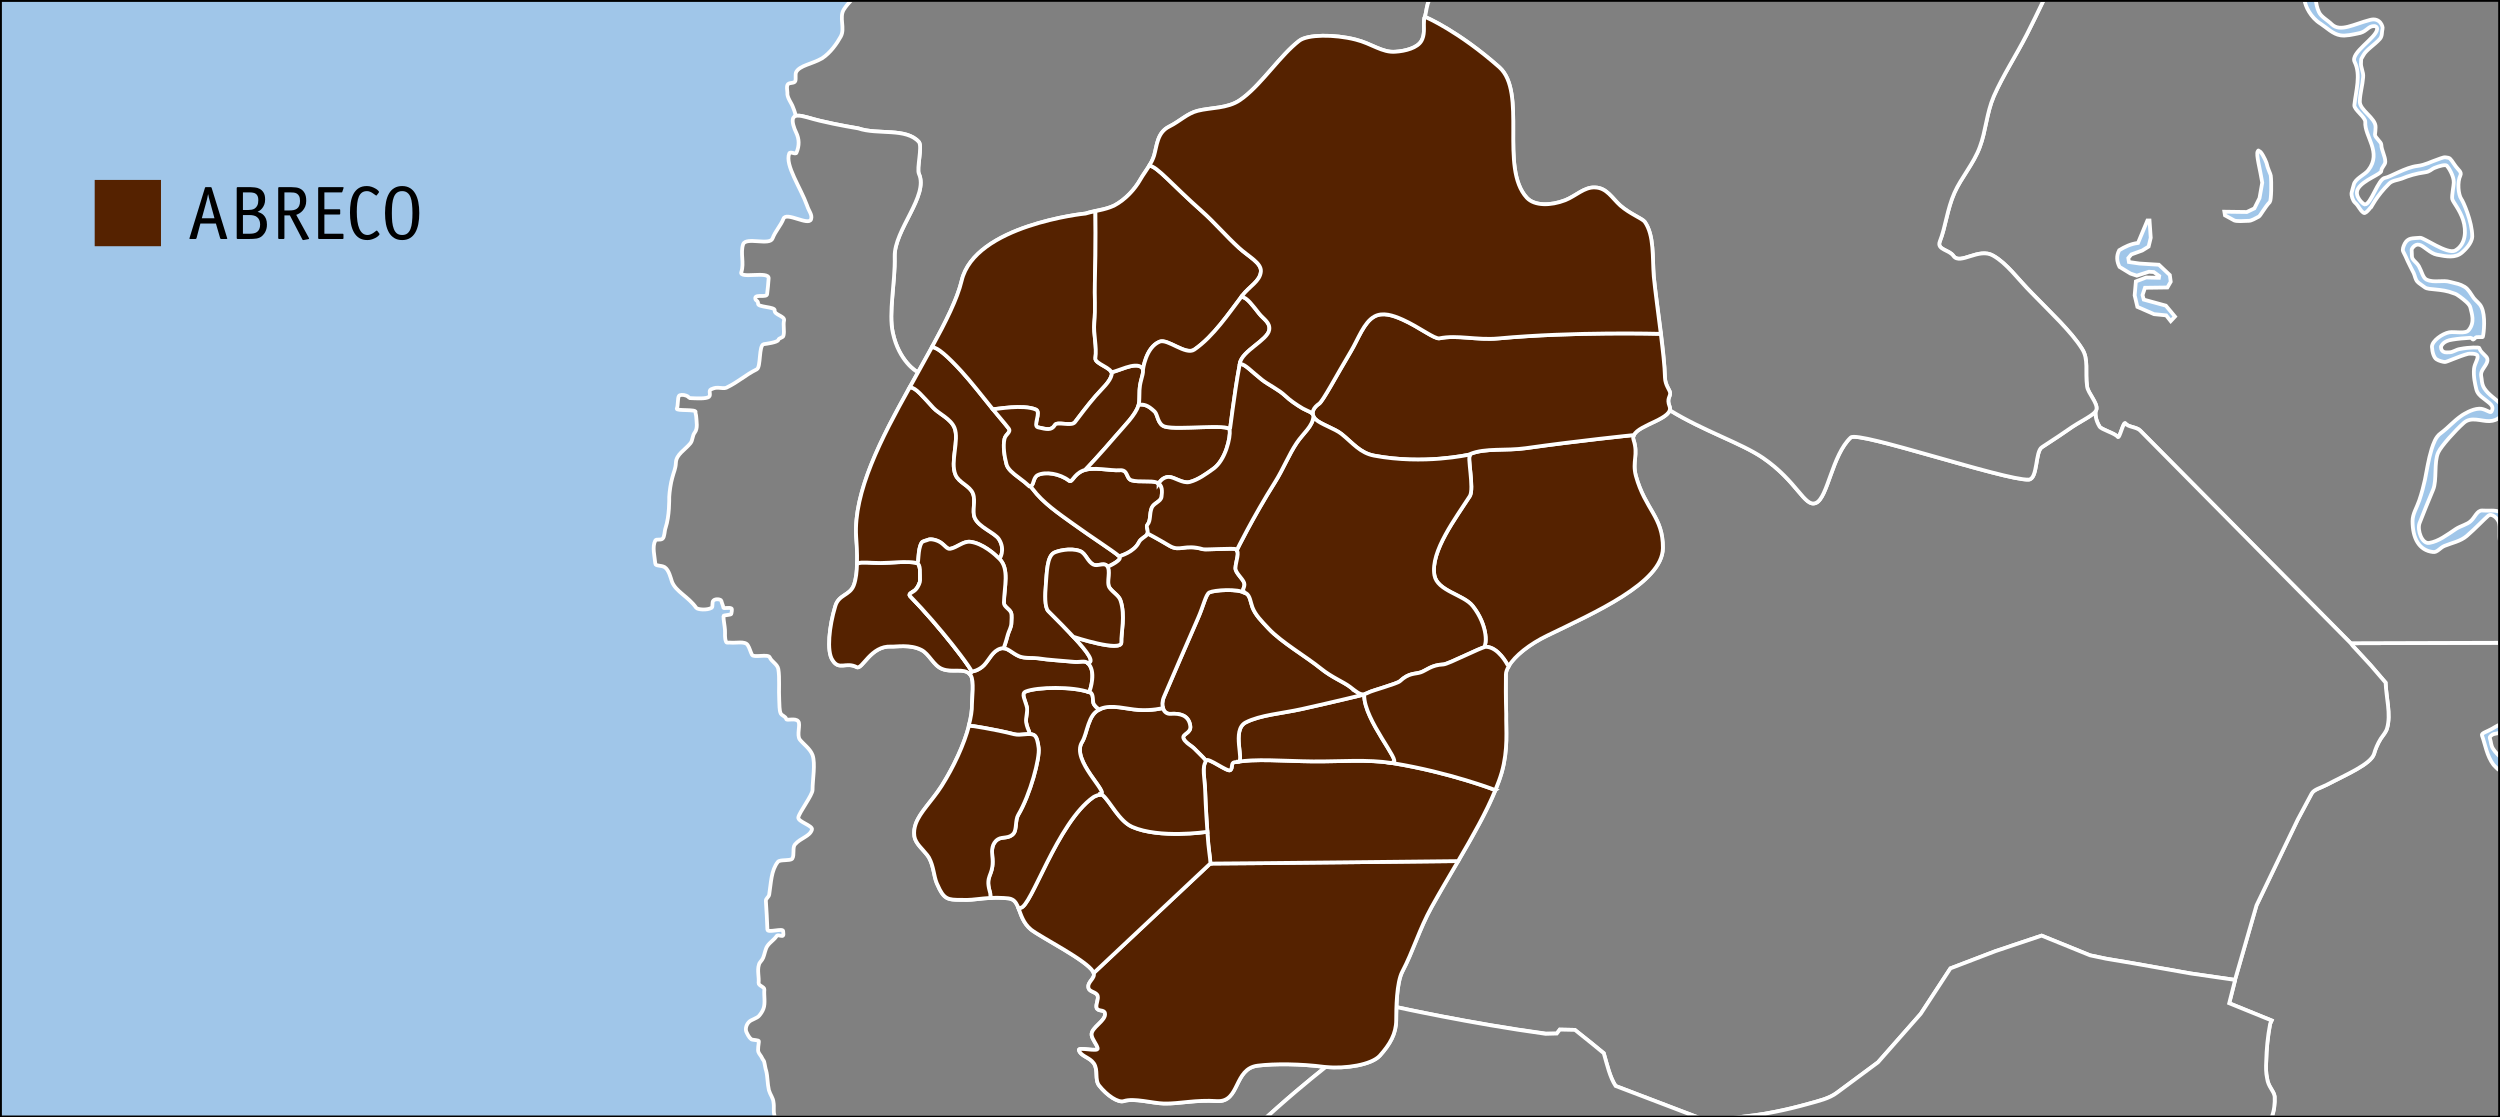 <?xml version="1.0" encoding="UTF-8" standalone="no"?>
<!-- Created with Inkscape (http://www.inkscape.org/) -->

<svg
   xmlns:dc="http://purl.org/dc/elements/1.1/"
   xmlns:cc="http://creativecommons.org/ns#"
   xmlns:rdf="http://www.w3.org/1999/02/22-rdf-syntax-ns#"
   xmlns:svg="http://www.w3.org/2000/svg"
   xmlns="http://www.w3.org/2000/svg"
   xmlns:sodipodi="http://sodipodi.sourceforge.net/DTD/sodipodi-0.dtd"
   xmlns:inkscape="http://www.inkscape.org/namespaces/inkscape"
   version="1.1"
   id="svg2"
   width="660"
   height="295"
   viewBox="0 0 660 295"
   sodipodi:docname="Abra electric utilities.svg"
   inkscape:export-filename="C:\Users\Shaun\Desktop\Images\hueman1.eps.png"
   inkscape:export-xdpi="960"
   inkscape:export-ydpi="960"
   inkscape:version="0.92.4 (5da689c313, 2019-01-14)">
  <defs
     id="defs6">
    <pattern
       y="0"
       x="0"
       height="6"
       width="6"
       patternUnits="userSpaceOnUse"
       id="EMFhbasepattern" />
    <pattern
       y="0"
       x="0"
       height="6"
       width="6"
       patternUnits="userSpaceOnUse"
       id="EMFhbasepattern-1" />
    <pattern
       y="0"
       x="0"
       height="6"
       width="6"
       patternUnits="userSpaceOnUse"
       id="EMFhbasepattern-7" />
    <pattern
       y="0"
       x="0"
       height="6"
       width="6"
       patternUnits="userSpaceOnUse"
       id="EMFhbasepattern-4" />
  </defs>
  <sodipodi:namedview
     pagecolor="#ffffff"
     bordercolor="#666666"
     borderopacity="1"
     objecttolerance="10"
     gridtolerance="10"
     guidetolerance="10"
     inkscape:pageopacity="0"
     inkscape:pageshadow="2"
     inkscape:window-width="1366"
     inkscape:window-height="705"
     id="namedview4"
     showgrid="false"
     inkscape:zoom="1.8169492"
     inkscape:cx="330"
     inkscape:cy="147.5"
     inkscape:window-x="-8"
     inkscape:window-y="-8"
     inkscape:window-maximized="1"
     inkscape:current-layer="layer1" />
  <g
     inkscape:groupmode="layer"
     id="layer2"
     inkscape:label="Background"
     style="display:inline"
     transform="translate(-1476,-1128)"
     sodipodi:insensitive="true">
    <rect
       style="display:inline;fill:#a0c6e9;fill-opacity:1;stroke:none;stroke-opacity:1"
       id="rect113"
       width="660"
       height="295"
       x="1476"
       y="1128" />
  </g>
  <g
     inkscape:groupmode="layer"
     id="layer5"
     inkscape:label="Map"
     style="display:inline"
     transform="translate(-1476,-1128)"
     sodipodi:insensitive="true">
    <g
       id="g1303">
      <path
         transform="translate(1476,1128)"
         id="path997"
         d="M 377.334,0 H 224.809 c -0.763,0.79 -1.477,1.612 -2.053,2.533 -1.28,2.08 0.399,4.961 -0.801,7.121 -0.96,1.76 -2.719,4.32 -4.959,5.76 -2.64,1.52 -5.841,1.84 -6.801,3.6 -0.32,0.64 -2.3e-4,1.76 -0.24,2.4 -0.24,0.64 -1.44,0.319 -1.92,0.799 -0.48,0.48 -0.16,1.76 -0.16,2.24 -0.16,1.28 1.119,2.8 1.439,3.76 0.56,1.36 0.721,2.08 0.721,2.4 0.16,0 0.32,-0.08 0.48,-0.08 1.36,-0.08 3.52,0.801 6,1.361 4.64,1.12 10.08,2 10.08,2 5.04,1.76 12.64,-0.24 16,3.6 0.96,1.2 -0.64,7.038 0,8.398 2.64,5.76 -6.56,14.8 -6.4,21.84 0.16,7.04 -1.68,14.8 -0.48,20.16 1.6,7.44 6.24,10.24 6.4,10.24 l 0.16,0.32 c 5.2,-9.28 10,-17.84 11.6,-24.32 3.44,-14.72 32.561,-17.76 32.721,-17.76 2.48,-0.88 5.2,-0.96 7.52,-2.08 3.04,-1.6 5.519,-4.399 6.879,-6.799 1.28,-2.24 2.88,-3.92 3.68,-6.4 0.8,-2.72 0.8,-6.08 4,-7.68 2.88,-1.44 4.722,-3.44 7.521,-4.16 3.44,-0.88 7.839,-0.561 11.119,-2.801 5.44,-3.68 10.48,-11.68 15.68,-15.68 2.16,-1.68 9.201,-1.76 14.881,-0.32 4.24,1.04 7.039,3.521 10.559,3.201 2.48,-0.16 5.841,-0.961 6.881,-2.961 0.96,-1.6 0.479,-3.999 0.639,-5.359 0,-0.4 0.08,-0.721 0.24,-0.881 0.46,-1.533 0.442,-3.125 1.141,-4.453 z"
         style="fill:#808080;fill-opacity:1;fill-rule:evenodd;stroke:#ffffff;stroke-width:1;stroke-linecap:butt;stroke-linejoin:miter;stroke-miterlimit:4;stroke-dasharray:none;stroke-opacity:1"
         inkscape:connector-curvature="0" />
      <path
         transform="translate(1476,1128)"
         id="path4639"
         d="m 204.59,295 h 129.719 c 0.928,-0.825 1.864,-1.668 2.766,-2.469 7.2,-6.4 12.801,-10.719 12.961,-10.879 h -0.48 c -6.08,-0.8 -13.04,-0.88 -17.52,-0.32 -6.4,0.8 -4.641,9.679 -10.721,9.359 -5.76,-0.4 -9.76,0.721 -14,0.641 -3.12,-0.08 -7.921,-1.521 -10.641,-0.641 -1.44,0.48 -4.399,-1.44 -6.479,-4.08 -1.28,-1.6 -0.162,-4.08 -1.441,-5.92 -1.12,-1.6 -3.44,-1.839 -3.92,-3.439 -0.32,-0.96 5.201,0.56 4.961,-0.48 -0.24,-1.12 -1.44,-2.32 -1.6,-3.52 -0.24,-2 3.92,-3.76 3.52,-5.76 -0.24,-1.12 -1.92,-0.32 -2.24,-1.52 -0.16,-0.96 0.56,-2.161 0.32,-3.041 -0.24,-1.04 -2.08,-1.04 -2.4,-2 -0.56,-1.84 2.161,-2.64 1.201,-4.4 -1.76,-3.04 -13.6,-8.959 -16.4,-11.119 -3.76,-3.12 -2.56,-7.84 -5.92,-8.24 -4.72,-0.56 -8.641,0.4 -10.961,0.4 -4.96,-0.08 -5.92,0.48 -8,-4.4 -0.8,-1.92 -0.8,-4.479 -2.08,-6.799 -1.12,-1.84 -3.52,-3.442 -3.84,-5.602 -0.64,-4.64 3.761,-7.919 7.201,-13.279 4.4,-6.96 8.16,-15.92 8,-21.52 0,-1.68 0.64,-6.24 -0.32,-7.68 -1.44,-2.24 -4.72,-0.56 -7.52,-1.68 -2.32,-0.88 -3.361,-4.001 -5.521,-5.041 -2.96,-1.52 -6.72,-0.799 -7.92,-0.879 -5.44,-0.32 -7.679,6.159 -9.119,5.439 -2.88,-1.52 -4.64,0.96 -6.4,-1.84 -1.6,-2.32 -0.879,-8.96 0.721,-14.24 0.88,-3.12 3.839,-2.8 4.879,-5.52 1.44,-3.76 0.881,-10.321 0.641,-12.801 -0.8,-12.88 8.16,-28.879 16.24,-43.279 l -0.16,-0.32 c -0.16,0 -4.8,-2.8 -6.4,-10.24 -1.2,-5.36 0.64,-13.12 0.48,-20.16 -0.16,-7.04 9.04,-16.08 6.4,-21.84 -0.64,-1.36 0.96,-7.198 0,-8.398 -3.36,-3.84 -10.88,-1.84 -16,-3.6 0,0 -5.44,-0.88 -10.08,-2 -2.48,-0.56 -4.64,-1.441 -6,-1.361 -0.16,0 -0.32,0.08 -0.48,0.08 -0.32,0.08 -0.481,0.321 -0.641,0.561 -0.4,0.88 0.241,2.72 0.801,3.84 0.8,1.68 0.88,3.359 0.08,5.279 -0.16,0.64 -1.68,-0.48 -1.92,0.24 -1.2,3.04 3.041,9.04 4.721,13.76 0.48,1.52 1.439,2.4 1.039,3.6 -0.64,1.84 -6.559,-2.078 -7.279,-0.158 -0.72,1.84 -2.161,3.279 -2.881,5.199 -0.72,2 -6.96,-0.48 -7.76,1.52 -0.8,2.32 0.32,4.959 -0.48,7.359 -0.72,1.92 7.361,-0.398 7.201,1.682 -0.08,1.36 -0.24,2.798 -0.4,4.158 -0.08,0.96 -2.961,9.37e-4 -3.121,0.961 -0.08,0.88 0.801,0.64 0.721,1.52 -0.16,1.04 4.64,0.8 4.4,1.84 -0.16,1.12 2.64,1.441 2.48,2.561 -0.32,1.28 0.16,2.8 -0.16,4.08 -0.08,0.56 -1.201,0.559 -1.361,1.119 -0.16,0.64 -3.2,1.041 -3.84,1.121 -1.36,0.24 -0.72,6.079 -1.84,6.639 -3.2,1.6 -4.64,3.201 -8.08,4.881 -0.4,0.16 -1.2,0.08 -2,0 -0.64,0 -0.88,-0.08 -2,0.4 -0.8,0.4 0.081,1.44 -0.559,2 -0.72,0.56 -3.361,0.4 -5.041,0.32 -0.24,-0.08 -0.559,-0.561 -0.959,-0.641 -0.8,-0.32 -1.76,-0.24 -1.92,0.08 -0.4,0.64 -0.161,2.399 -0.561,3.359 -0.24,0.64 5.199,0.081 4.959,0.881 -0.08,0.32 0.16,0.799 0.16,1.199 0.08,1.36 0.48,3.12 -0.4,4.24 -0.64,0.8 -0.479,2.001 -1.119,2.801 -1.44,1.76 -3.76,2.959 -3.84,5.119 -0.08,1.68 -0.559,2.4 -0.959,4 -0.4,1.36 -0.721,3.601 -0.801,5.041 0,0.64 0.079,5.038 -0.961,8.158 -0.32,0.88 -0.239,2.401 -0.799,2.881 -0.56,0.48 -1.68,4.7e-4 -1.92,0.48 -0.88,1.68 -0.16,4.16 0,6.08 0,0.72 1.52,0.399 2.48,0.959 1.12,0.72 1.6,2.88 1.92,3.84 1.04,2.64 4.318,3.921 6.398,6.881 0.32,0.48 2.88,0.72 4.08,0 0.4,-0.24 4.7e-4,-1.52 0.48,-1.92 0.56,-0.56 2,-0.32 2.08,0.08 0.16,0.72 0.401,1.04 0.561,1.84 0.08,0.24 1.52,-0.16 2.08,0.16 0.32,0.08 0,1.279 0,1.439 0,0.32 -2.08,0.321 -2.08,0.561 0,1.2 0.318,2.48 0.398,3.68 0.08,1.12 -0.16,2.079 0.32,3.199 0.16,0.32 0.721,0.08 1.121,0.16 1.44,0.16 3.839,-0.479 4.559,0.641 0.48,0.72 0.721,1.761 1.121,2.561 0.48,0.88 4.321,-0.321 4.721,0.719 0.4,1.04 1.998,1.761 2.238,3.041 0.4,2.32 0.08,5.68 0.24,8.16 0.08,1.28 3.9e-4,2.72 0.4,3.6 0.4,0.64 1.279,0.72 1.439,1.439 0.08,0.56 2.481,-0.399 3.201,0.641 0.64,0.8 -0.48,3.599 0.4,4.799 0.96,1.2 2.719,2.4 3.359,4.08 0.8,2.32 0,6.481 0,9.201 0,1.36 -3.52,5.919 -3.76,7.279 -0.16,1.12 3.92,2.159 3.6,3.199 -0.56,1.84 -2.96,2.16 -4.48,3.92 -0.72,0.8 -0.079,2.8 -0.719,3.76 -0.56,0.64 -3.122,0.161 -3.762,0.801 -1.84,2.24 -1.838,5.681 -2.318,8.641 -0.08,0.72 -0.961,1.04 -0.881,1.76 0.16,2.56 0.32,4.88 0.4,7.52 0,0.96 4.16,-0.48 4.16,0.4 0,0.56 0.24,1.199 -0.24,1.279 -0.56,0 -1.28,-0.4 -1.52,0.08 -0.64,0.96 -1.68,1.521 -2.4,2.561 -0.56,0.8 -0.721,2.159 -1.121,3.119 -0.32,0.8 -0.959,1.12 -1.119,1.84 -0.48,1.52 0.08,3.281 -0.08,4.801 -0.08,0.72 1.6,1.04 1.52,1.76 -0.16,1.44 0.32,3.599 -0.24,5.039 -0.24,0.64 -0.639,1.282 -1.119,1.842 -0.56,0.72 -2.161,1.04 -2.721,1.68 -0.64,0.64 -0.959,1.679 -0.719,2.479 0.32,0.72 0.719,1.6 1.359,2.08 0.4,0.24 2.08,0.161 2,0.561 -0.08,0.64 -0.32,2.161 -0.16,2.721 0.32,0.8 0.641,0.88 1.041,1.76 0.08,0.24 0.399,0.559 0.479,0.799 0.24,0.88 0.321,1.84 0.561,2.48 0.4,1.52 0.321,3.441 0.721,5.121 0.32,1.12 1.119,2.079 1.199,3.119 0.24,1.36 -0.08,2.399 0.24,3.439 0.048,0.202 0.104,0.418 0.154,0.629 z"
         style="fill:#808080;fill-opacity:1;fill-rule:evenodd;stroke:#ffffff;stroke-width:1;stroke-linecap:butt;stroke-linejoin:miter;stroke-miterlimit:4;stroke-dasharray:none;stroke-opacity:1"
         inkscape:connector-curvature="0" />
    </g>
    <g
       id="g1307">
      <path
         d="M 599.693,295 H 660 v -91.629 c -0.121,-0.08 -0.355,-0.107 -0.447,-0.199 -0.4,-0.4 -0.881,-0.799 -1.281,-1.279 -1.76,-2.32 -2.159,-5.36 -3.039,-7.76 -0.24,-0.56 1.281,-0.96 2.561,-1.68 0.687,-0.375 1.406,-0.87 2.207,-1.178 v -21.582 l -39.408,0.119 0.561,0.721 4.721,5.119 3.92,4.561 c 0.16,4 1.438,8.4 0.398,12 -0.24,0.96 -0.96,1.759 -1.68,2.799 -0.8,1.28 -1.44,2.8 -1.76,4 -0.88,2.8 -7.68,5.6 -12.32,8.08 -1.84,0.96 -3.52,1.28 -4.16,2.4 l -3.68,6.881 -4,8.318 -6.879,14.32 -5.68,19.68 v 0.16 l -1.521,6 11.201,4.561 -0.4,0.879 c -0.64,3.36 -0.959,6.64 -1.039,10 -0.08,1.44 -0.082,2.96 0.238,4.4 0.32,2.32 1.76,3.201 2,4.801 0.073,1.833 -0.119,3.776 -0.818,5.508 z M 660,199.807 v -6.34 c -0.607,0.136 -1.058,0.149 -1.729,0.346 -0.24,0.08 -1.119,0.639 -0.959,1.039 0.4,1.12 0.239,2.001 0.959,2.961 0.465,0.731 1.115,1.346 1.729,1.994 z"
         style="fill:#808080;fill-opacity:1;fill-rule:evenodd;stroke:#ffffff;stroke-width:1;stroke-linecap:butt;stroke-linejoin:miter;stroke-miterlimit:4;stroke-dasharray:none;stroke-opacity:1"
         transform="translate(1476,1128)"
         id="path4645"
         inkscape:connector-curvature="0" />
      <path
         d="m 608.391,0 h -68.863 c -1.47,3.076 -2.96,6.166 -4.455,9.094 -2.96,5.76 -6.239,10.72 -8.719,16.32 -1.92,4.48 -2.08,9.119 -3.68,13.359 -1.6,4.4 -4.961,8.16 -6.721,12.16 -1.92,4.32 -2.32,8.961 -3.84,12.801 -0.88,2.24 2.48,2.16 3.6,3.84 1.76,2.48 6.64,-2.32 10.48,-0.08 3.68,2.08 6.48,6.16 10.16,9.84 4.96,5.12 10.479,10.239 13.279,14.719 1.84,2.8 0.799,6 1.359,10 0.24,1.76 2.8,4.32 2.48,6 -0.08,0.16 -0.08,0.24 -0.24,0.4 -0.08,0.8 -0.079,2.32 1.041,4.16 0.48,0.8 4.079,1.759 4.799,2.719 0.48,0.8 1.52,-4.4 2.08,-3.52 0.64,0.96 2.88,0.88 3.84,1.84 L 620.592,169.812 660,169.693 v -26.811 c -0.295,-1.517 0.08,-3.596 -0.287,-4.99 -0.4,-1.12 -1.921,-2.56 -2.881,-1.68 -1.12,0.96 -3.2,3.199 -5.6,5.279 -1.68,1.44 -4,1.841 -5.92,2.641 -1.12,0.48 -1.921,1.76 -2.961,1.6 -3.76,-0.4 -5.439,-3.68 -5.439,-8.16 0,-1.92 1.12,-3.519 1.76,-5.439 0.64,-1.84 1.2,-4 1.52,-5.52 0.48,-2.32 0.88,-5.2 1.76,-8.08 0.48,-1.44 1.04,-3.2 2.4,-4.16 2.24,-1.68 3.2,-3.041 5.6,-4.721 0.4,-0.24 2.561,-1.68 4.561,-1.76 1.52,-0.08 2.881,1.281 3.201,0.801 0.96,-1.6 -0.56,-2.24 -2.08,-3.52 -0.88,-0.64 -1.68,-1.361 -1.92,-2.561 -0.24,-1.04 -0.801,-3.199 -0.561,-5.359 0.16,-1.28 1.199,-2.641 0.879,-3.361 -0.16,-0.64 -2.159,-0.559 -2.479,-0.479 -2.4,0.64 -5.6,2.158 -6.08,2.158 -0.4,0 -1.68,-0.319 -2.24,-0.719 -0.64,-0.4 -1.121,-1.761 -1.201,-3.281 0,-1.6 2.801,-3.52 4.561,-3.84 1.6,-0.24 4.321,0.481 5.121,-0.559 1.76,-2.08 0.799,-4.48 0.479,-5.92 -0.16,-0.96 -1.759,-2.161 -2.719,-2.881 -0.8,-0.56 -0.96,-0.719 -1.76,-0.959 -3.2,-1.28 -6.561,-0.801 -7.521,-1.521 -0.48,-0.4 -1.68,-1.12 -2,-1.52 -0.56,-0.64 -0.639,-1.52 -0.959,-2.24 -0.48,-0.96 -1.12,-2.159 -1.6,-3.199 -0.4,-0.88 -0.641,-1.521 -1.201,-2.561 -0.24,-0.48 0.08,-1.36 0.32,-1.84 0.08,-0.16 0.48,-1.2 1.68,-1.52 0.64,-0.16 1.68,-0.16 2.48,-0.24 0.96,-0.08 7.199,4.479 9.279,3.359 2.8,-1.6 2.96,-5.2 2.08,-8 -0.88,-2.8 -2.719,-4.8 -2.879,-5.6 -0.16,-0.88 0.4,-3.52 0.4,-4.32 0.08,-1.76 -1.442,-4.079 -1.842,-4.479 -0.4,-0.32 -1.759,-0.001 -3.359,0.639 -0.72,0.32 -1.12,0.961 -2.4,1.121 -2.32,0.32 -4.24,0.88 -6.16,1.68 -1.12,0.4 -2.479,0.479 -3.279,1.279 -3.36,3.28 -4.879,6.48 -4.799,6.32 0.32,-0.72 -1.28,1.839 -1.92,1.439 -1.04,-0.64 -1.28,-1.839 -2.32,-2.719 -0.56,-0.48 -1.041,-1.921 -0.881,-2.641 0.16,-0.72 0.401,-1.44 0.561,-2.08 0.32,-1.6 2.96,-2.64 3.84,-3.84 3.68,-4.72 -1.041,-8.881 -0.801,-12.721 0.08,-1.28 -3.039,-3.279 -2.879,-4.479 0.4,-3.76 1.76,-8.001 0.08,-11.361 -1.28,-2.4 5.68,-6.319 5.92,-8.639 0.08,-0.72 -0.561,-0.961 -1.281,-0.801 -1.36,0.32 -1.68,1.6 -3.84,1.92 -1.2,0.24 -3.119,0.72 -4.559,0.48 -2,-0.32 -3.601,-2.001 -5.201,-3.041 C 609.997,4.641 608.59,1.622 608.391,0 Z m -12.197,39.734 c 0.16,-0.08 -0.002,0.478 0.238,0.238 0.32,-0.4 1.68,2.241 1.92,3.041 0.32,1.52 1.121,3.039 1.121,3.279 0.24,1.84 0.16,6.561 -0.24,7.041 -1.2,1.2 -2.481,3.6 -2.881,3.84 -0.88,0.48 -1.999,1.119 -2.639,1.119 -1.52,0.08 -3.2,0.16 -3.84,-0.08 l -2.48,-1.359 -0.16,-0.961 5.92,0.08 2,-0.959 1.359,-2.721 0.721,-4.08 c -0.56,-3.52 -1.679,-7.44 -1.199,-8.24 0.08,-0.16 0.16,-0.238 0.16,-0.238 z m -29.281,18.479 h 0.561 l 0.32,4.561 -0.561,2.32 -1.68,1.039 -2.881,1.041 -0.799,0.959 0.16,1.041 2.799,0.4 5.121,0.318 2.879,2.721 0.24,1.76 -0.879,1.52 -5.92,0.08 -0.641,1.92 0.32,1.201 5.84,1.6 2.4,2.879 -1.121,1.201 -1.199,-1.52 -3.201,-0.32 -4.398,-1.92 -0.721,-3.041 0.32,-3.68 2.719,-1.039 3.361,0.08 0.08,-0.48 -1.441,-1.041 -1.279,-0.08 -3.199,1.041 -1.68,-0.561 -2.881,-1.76 c -0.72,-1.44 -0.88,-2.88 -0.08,-4.4 1.44,-0.88 3.041,-1.68 4.961,-1.92 z M 660,135.166 V 110.125 c -0.67,0.589 -1.649,1.009 -2.768,1.049 -2.16,0.08 -4.881,-1.281 -6.801,0.479 -2.24,2 -5.919,6.08 -6.719,7.76 -1.2,2.56 -0.321,7.36 -1.361,9.84 -1.28,3.04 -2.48,6.001 -3.6,8.881 -0.64,1.84 0.641,5.519 2.561,5.199 2.48,-0.4 4.639,-2.08 7.039,-3.68 1.2,-0.8 3.04,-1.2 3.92,-2.08 1.04,-0.88 1.681,-2.879 3.041,-2.799 1.51,0.159 3.253,-0.229 4.688,0.393 z m 0,-28.65 V 0 h -48.691 c 0.203,1.074 0.407,2.156 0.885,3.174 0.56,1.28 2.319,2.159 3.439,3.279 2.24,2.08 5.76,-0.079 10.08,-1.199 2.72,-0.72 3.439,1.92 3.279,2.32 -0.24,0.8 -7.1e-4,1.919 -0.721,2.719 -1.36,1.52 -3.598,2.88 -4.318,4.24 -0.8,1.44 -0.561,0.72 -0.641,1.92 -0.16,1.36 0.721,2.56 0.561,3.92 -0.16,2.16 -0.801,4.16 -0.881,6.32 -0.16,2.4 4.24,4.401 4.16,6.881 0,0.8 -0.08,1.12 -0.16,2 0,0.72 1.68,1.919 1.68,2.639 0,1.36 1.041,3.04 1.041,4.48 0,0.88 -1.041,1.52 -1.041,2.4 0.08,0.88 -4.8,2.401 -6.16,4.721 -1.12,2 1.36,4.078 1.76,4.158 1.68,0.16 3.521,-6.879 5.441,-7.039 1.2,-0.16 5.439,-2.799 8.479,-3.119 2.08,-0.24 3.761,-1.202 5.041,-1.602 2,-0.72 1.919,-0.799 3.119,-0.559 0.64,0.08 1.2,1.278 2,2.318 0.64,0.88 1.601,1.44 1.201,2.32 -0.88,1.76 -0.56,5.12 0.24,6.24 0.4,0.48 2.879,5.92 2.879,9.92 -0.08,1.84 -2.081,3.68 -2.641,4.16 -1.76,1.6 -4.159,1.121 -6.639,0.641 -1.84,-0.32 -3.521,-2.401 -4.721,-2.641 -1.2,-0.32 -2.08,1.199 -2,1.359 0,0.56 0.08,1.2 0.08,1.76 0.08,0.96 1.2,1.441 1.84,2.561 0.72,1.28 1.04,3.04 2,3.52 2,0.96 4.24,6.25e-4 6.32,0.641 1.84,0.48 2.4,0.479 3.76,1.279 1.04,0.64 1.6,1.841 2.4,2.961 0.64,0.8 1.6,1.44 2,2.32 1.2,2.32 0.64,7.04 0.4,7.92 -0.08,0.16 -0.4,7.8e-5 -1.68,0.08 -0.16,0 -0.721,0.639 -0.881,0.639 -0.16,0 -0.401,-0.479 -0.641,-0.479 -1.52,0.08 -3.359,0.239 -4.799,0.479 -2.48,0.32 -2.881,1.602 -3.041,1.842 0,0.08 -0.079,0.959 0.641,1.359 0.32,0.24 1.12,0.16 1.52,0.16 1.04,0 1.761,-0.721 2.881,-0.881 2.4,-0.48 5.119,-0.48 5.119,-0.24 0.08,1.04 2,2.081 2.08,2.881 0.24,1.2 -1.28,2.4 -1.6,3.6 -0.16,0.48 7e-5,1.2 0.08,1.68 0.08,0.96 0.239,1.76 0.719,2.48 1.146,1.719 3.005,2.783 4.129,3.982 z"
         style="fill:#808080;fill-opacity:1;fill-rule:evenodd;stroke:#ffffff;stroke-width:1;stroke-miterlimit:4;stroke-dasharray:none;stroke-opacity:1"
         transform="translate(1476,1128)"
         id="path984"
         inkscape:connector-curvature="0" />
    </g>
    <g
       id="g1373">
      <path
         transform="translate(1476,1128)"
         id="path4671"
         d="m 448.297,295 h 10.258 c 2.683,-0.351 6.106,-0.646 10.199,-1.508 2.8,-0.56 5.519,-1.2 8.639,-2.08 2.56,-0.72 5.522,-1.361 7.602,-2.961 l 10.799,-8 11.279,-12.799 7.842,-12 11.918,-4.561 12.16,-4.08 12.801,5.201 4.16,0.879 7.119,1.201 15.359,2.719 11.602,1.68 5.68,-19.68 6.879,-14.32 4,-8.318 3.68,-6.881 c 0.64,-1.12 2.32,-1.44 4.16,-2.4 4.64,-2.48 11.44,-5.28 12.32,-8.08 0.32,-1.2 0.96,-2.72 1.76,-4 0.72,-1.04 1.44,-1.839 1.68,-2.799 1.04,-3.6 -0.238,-8 -0.398,-12 l -3.92,-4.561 -4.721,-5.119 -0.561,-0.721 -55.6,-56.16 c -0.96,-0.96 -3.2,-0.88 -3.84,-1.84 -0.56,-0.88 -1.6,4.32 -2.08,3.52 -0.72,-0.96 -4.319,-1.919 -4.799,-2.719 -1.12,-1.84 -1.121,-3.36 -1.041,-4.16 -0.8,1.36 -4.159,2.719 -7.439,5.119 -0.8,0.56 -3.361,2.32 -6.721,4.48 -1.84,1.12 -1.04,8.401 -3.52,8.561 -6.24,0.24 -45.039,-12.961 -46.959,-11.121 -4.96,4.64 -6.081,16.001 -9.201,17.281 -2.96,1.28 -4.88,-5.68 -14,-11.92 -5.76,-3.92 -15.599,-7.041 -24.559,-12.561 -0.96,2.96 -10.72,4.48 -9.6,7.76 1.36,4.08 -0.401,5.68 0.639,9.6 2.48,8.96 7.201,10.801 7.121,19.041 -0.08,9.2 -18.24,17.119 -30.4,23.039 -6.16,2.96 -11.039,7.28 -11.039,10.32 -0.08,7.2 0.08,9.04 0.08,10.4 -0.08,4.32 0.559,9.36 -1.201,15.52 -2.96,10.24 -11.601,23.04 -18.48,35.439 -3.28,5.92 -4.88,11.679 -7.76,17.119 -1.04,2.08 -1.44,6.081 -1.52,9.281 l 0.08,0.08 c 0,0 19.519,4.319 39.279,6.959 h 2.961 l 0.799,-1.039 3.92,0.08 4.561,3.6 3.121,2.561 c 0.88,3.04 1.599,6.319 3.119,8.639 z"
         style="fill:#808080;fill-opacity:1;fill-rule:evenodd;stroke:#ffffff;stroke-width:1;stroke-linecap:butt;stroke-linejoin:miter;stroke-miterlimit:4;stroke-dasharray:none;stroke-opacity:1"
         inkscape:connector-curvature="0" />
      <path
         d="m 334.309,295 h 113.988 l -21.783,-8.309 c -1.52,-2.32 -2.239,-5.599 -3.119,-8.639 l -3.121,-2.561 -4.48,-3.6 -4,-0.08 -0.799,1.039 -2.961,0.08 c -19.76,-2.72 -39.279,-7.039 -39.279,-7.039 l -0.08,-0.08 c -0.08,1.36 -0.08,2.559 -0.08,3.439 0,3.68 -1.68,6.479 -4.32,9.439 -2.16,2.4 -8.958,3.521 -14.238,2.961 -0.16,0.16 -5.761,4.479 -12.961,10.879 -0.902,0.8 -1.838,1.644 -2.766,2.469 z m 124.246,0 h 141.139 c 0.699,-1.732 0.892,-3.675 0.818,-5.508 -0.24,-1.6 -1.68,-2.481 -2,-4.801 -0.32,-1.44 -0.318,-2.96 -0.238,-4.4 0.08,-3.36 0.399,-6.64 1.039,-10 l 0.4,-0.879 -11.201,-4.561 1.521,-6 v -0.16 l -11.602,-1.68 -15.359,-2.719 -7.119,-1.201 -4.16,-0.879 -12.801,-5.201 -12.16,4.08 -11.918,4.561 -7.842,12 -11.279,12.799 -10.799,8 c -2.08,1.6 -5.042,2.241 -7.602,2.961 -3.12,0.88 -5.839,1.52 -8.639,2.08 -4.093,0.862 -7.516,1.157 -10.199,1.508 z"
         style="fill:#808080;fill-opacity:1;fill-rule:evenodd;stroke:#ffffff;stroke-width:1;stroke-linecap:butt;stroke-linejoin:miter;stroke-miterlimit:4;stroke-dasharray:none;stroke-opacity:1"
         transform="translate(1476,1128)"
         id="path4673"
         inkscape:connector-curvature="0" />
      <path
         sodipodi:nodetypes="cccccccccccccccccccccccccccccccc"
         inkscape:connector-curvature="0"
         transform="translate(1476,1128)"
         id="path1000"
         d="m 539.527,0 h -162.191 c -0.699,1.328 -0.759,2.92 -1.143,4.453 0.48,0.24 8.882,3.761 19.602,13.281 7.44,6.64 -6e-4,26.559 7.279,34.479 2,2.16 6.24,2.161 10.16,0.641 2.8,-1.12 5.04,-3.519 7.84,-3.359 3.12,0.08 4.479,2.799 6.719,4.799 2.48,2.16 5.68,3.36 6.4,4.24 2.56,3.6 2,9.44 2.4,14.48 0.64,6.56 2.799,19.439 2.959,26.719 0.08,2 1.281,3.2 1.361,4 0.08,1.04 -0.96,1.441 -0.16,3.521 0.16,0.32 0.16,0.719 0.08,1.039 8.96,5.52 18.799,8.641 24.559,12.561 9.12,6.24 11.04,13.2 14,11.92 3.12,-1.28 4.241,-12.641 9.201,-17.281 1.92,-1.84 40.719,11.361 46.959,11.121 2.48,-0.16 1.68,-7.441 3.52,-8.561 3.36,-2.16 5.921,-3.92 6.721,-4.48 3.68,-2.64 7.36,-4 7.68,-5.52 0.32,-1.68 -2.24,-4.24 -2.48,-6 -0.56,-4 0.481,-7.2 -1.359,-10 -2.8,-4.48 -8.319,-9.599 -13.279,-14.719 -3.68,-3.68 -6.48,-7.76 -10.16,-9.84 -3.76,-2.24 -8.72,2.56 -10.48,0.08 -1.12,-1.68 -4.48,-1.6 -3.6,-3.84 1.52,-3.84 1.92,-8.481 3.84,-12.801 1.76,-4 5.121,-7.76 6.721,-12.16 1.6,-4.24 1.76,-8.879 3.68,-13.359 2.48,-5.6 5.759,-10.56 8.719,-16.32 C 536.567,6.166 538.057,3.076 539.527,0 Z"
         style="fill:#808080;fill-opacity:1;fill-rule:evenodd;stroke:#ffffff;stroke-width:1;stroke-linecap:butt;stroke-linejoin:miter;stroke-miterlimit:4;stroke-dasharray:none;stroke-opacity:1" />
      <g
         id="g1338">
        <path
           style="fill:#552200;fill-opacity:1;fill-rule:evenodd;stroke:#ffffff;stroke-width:1;stroke-linecap:butt;stroke-linejoin:miter;stroke-miterlimit:4;stroke-dasharray:none;stroke-opacity:1"
           d="m 384.797,227.328 c 0,0 -57.737,0.64 -65.299,0.652 -2.429,2.284 -25.946,24.37 -30.758,28.893 0.462,1.529 -1.868,2.343 -1.346,4.059 0.32,0.96 2.16,0.96 2.4,2 0.24,0.88 -0.48,2.081 -0.32,3.041 0.32,1.2 2,0.4 2.24,1.52 0.4,2 -3.76,3.76 -3.52,5.76 0.16,1.2 1.36,2.4 1.6,3.52 0.24,1.04 -5.281,-0.48 -4.961,0.48 0.42,1.4 2.246,1.76 3.447,2.898 0.172,0.163 0.332,0.341 0.473,0.541 1.28,1.84 0.162,4.32 1.441,5.92 2.08,2.64 5.039,4.56 6.479,4.08 2.72,-0.88 7.521,0.561 10.641,0.641 4.24,0.08 8.24,-1.041 14,-0.641 6.08,0.32 4.321,-8.559 10.721,-9.359 4.48,-0.56 11.44,-0.48 17.52,0.32 l 0.439,0.033 c -8.6e-4,8.6e-4 10e-4,-10e-4 0,0 5.234,0.532 12.099,-0.58 14.279,-2.994 2.64,-2.96 4.32,-5.76 4.32,-9.439 0,-2.96 0.08,-9.841 1.6,-12.721 2.88,-5.44 4.48,-11.199 7.76,-17.119 2.241,-4.039 4.619,-8.049 6.977,-12.07 z"
           transform="translate(1476,1128)"
           id="path1104"
           inkscape:connector-curvature="0"
           sodipodi:nodetypes="cccccccccccccccccccccscccc" />
        <path
           style="fill:#552200;fill-opacity:1;fill-rule:evenodd;stroke:#ffffff;stroke-width:1;stroke-linecap:butt;stroke-linejoin:miter;stroke-miterlimit:4;stroke-dasharray:none;stroke-opacity:1"
           d="m 394.768,208.572 -0.065,-0.019 c 0,0 -2.987,-1.16 -7.85,-2.625 -2.431,-0.732 -5.33,-1.541 -8.561,-2.318 -3.23,-0.778 -6.791,-1.526 -10.543,-2.135 -1.685,-0.274 -3.4,-0.436 -5.137,-0.525 -1.737,-0.09 -3.496,-0.108 -5.266,-0.094 -3.539,0.028 -7.124,0.186 -10.678,0.152 -3.893,-0.036 -7.736,-0.239 -11.285,-0.303 -1.774,-0.032 -3.474,-0.03 -5.07,0.045 -1.596,0.075 -3.088,0.224 -4.445,0.482 -0.245,0.047 -0.389,0.163 -0.477,0.32 -0.088,0.158 -0.119,0.356 -0.145,0.568 -0.05,0.424 -0.07,0.9 -0.436,1.201 -0.178,0.147 -0.633,0.005 -1.223,-0.275 -0.59,-0.281 -1.316,-0.701 -2.037,-1.113 -0.721,-0.413 -1.438,-0.817 -2.01,-1.066 -0.572,-0.249 -1,-0.344 -1.141,-0.135 -0.295,0.437 -0.463,0.953 -0.551,1.529 -0.087,0.576 -0.094,1.211 -0.059,1.883 0.07,1.343 0.301,2.834 0.352,4.299 0.184,5.317 0.583,10.866 0.645,11.84 0.241,3.832 0.708,6.154 0.779,7.697 7.662,-0.014 65.229,-0.652 65.229,-0.652 l 0.133,0.014 c 3.84,-6.55 7.47,-12.96 9.838,-18.77 z"
           id="path1107"
           transform="translate(1476,1128)"
           inkscape:connector-curvature="0" />
        <path
           style="fill:#552200;fill-opacity:1;fill-rule:evenodd;stroke:#ffffff;stroke-width:1;stroke-linecap:butt;stroke-linejoin:miter;stroke-miterlimit:4;stroke-dasharray:none;stroke-opacity:1"
           d="m 290.529,209.783 c -0.25,0.009 -0.527,0.075 -0.789,0.16 -0.524,0.171 -0.991,0.426 -1.082,0.49 -1.203,0.85 -2.365,1.945 -3.479,3.209 -1.114,1.264 -2.182,2.697 -3.201,4.227 -2.038,3.059 -3.883,6.502 -5.514,9.73 -1.631,3.229 -3.048,6.244 -4.232,8.453 -0.592,1.105 -1.126,2.008 -1.6,2.635 -0.473,0.627 -0.885,0.977 -1.234,0.977 l -0.479,0.189 c 0.645,1.694 1.223,3.856 3.275,5.559 2.8,2.16 14.64,8.079 16.4,11.119 0.065,0.119 0.111,0.231 0.145,0.342 4.812,-4.523 28.329,-26.608 30.758,-28.893 0.008,-1e-5 0.062,1e-5 0.07,0 -0.071,-1.543 -0.538,-3.865 -0.779,-7.697 -0.003,-0.054 -0.03,-0.575 -0.035,-0.656 l -0.311,0.006 c 0,0 -3.089,0.453 -7.074,0.512 -1.992,0.03 -4.208,-0.038 -6.375,-0.311 -2.167,-0.272 -4.285,-0.75 -6.078,-1.535 -0.854,-0.374 -1.645,-0.977 -2.383,-1.699 -0.737,-0.722 -1.421,-1.563 -2.057,-2.408 -1.272,-1.69 -2.357,-3.403 -3.316,-4.234 -0.158,-0.137 -0.381,-0.183 -0.631,-0.174 z"
           transform="translate(1476,1128)"
           id="path1110"
           inkscape:connector-curvature="0" />
        <path
           style="fill:#552200;fill-opacity:1;fill-rule:evenodd;stroke:#ffffff;stroke-width:1;stroke-linecap:butt;stroke-linejoin:miter;stroke-miterlimit:4;stroke-dasharray:none;stroke-opacity:1"
           d="m 360.131,183.354 c 0,0 -8.036,1.965 -16.504,3.844 -2.57,0.57 -5.308,0.958 -7.881,1.449 -1.286,0.246 -2.531,0.516 -3.691,0.85 -1.16,0.333 -2.237,0.73 -3.188,1.223 -0.482,0.25 -0.846,0.599 -1.119,1.02 -0.273,0.42 -0.456,0.91 -0.57,1.443 -0.229,1.066 -0.191,2.299 -0.09,3.471 0.101,1.171 0.266,2.28 0.295,3.096 0.014,0.408 -0.006,0.744 -0.086,0.977 -0.08,0.233 -0.219,0.363 -0.443,0.363 v 0.002 c 1.091,-0.161 2.233,-0.282 3.461,-0.34 1.596,-0.075 3.296,-0.077 5.07,-0.045 3.549,0.064 7.392,0.266 11.285,0.303 3.554,0.033 7.139,-0.124 10.678,-0.152 1.769,-0.014 3.529,0.004 5.266,0.094 1.629,0.084 3.236,0.241 4.82,0.484 l 0.34,-0.205 c 0.284,0 0.378,-0.174 0.324,-0.49 -0.054,-0.316 -0.254,-0.776 -0.559,-1.348 -0.61,-1.143 -1.636,-2.736 -2.732,-4.533 -1.096,-1.797 -2.262,-3.798 -3.152,-5.76 -0.445,-0.981 -0.822,-1.952 -1.086,-2.883 -0.264,-0.93 -0.415,-1.822 -0.41,-2.641 z"
           transform="translate(1476,1128)"
           id="path1118"
           inkscape:connector-curvature="0" />
        <path
           style="fill:#552200;fill-opacity:1;fill-rule:evenodd;stroke:#ffffff;stroke-width:1;stroke-linecap:butt;stroke-linejoin:miter;stroke-miterlimit:4;stroke-dasharray:none;stroke-opacity:1"
           d="m 358.47,182.856 c -0.602,-0.361 -1.253,-0.908 -2.082,-1.539 -0.874,-0.664 -2.077,-1.292 -3.414,-2.039 -1.337,-0.747 -2.81,-1.614 -4.225,-2.762 -1.97,-1.598 -4.573,-3.329 -7.111,-5.115 -1.269,-0.893 -2.523,-1.8 -3.672,-2.711 -1.149,-0.911 -2.193,-1.825 -3.047,-2.734 -0.975,-1.038 -1.845,-1.937 -2.57,-2.83 -0.725,-0.893 -1.305,-1.779 -1.697,-2.789 -0.249,-0.641 -0.398,-1.418 -0.625,-2.115 -0.227,-0.697 -0.533,-1.313 -1.094,-1.631 -0.568,-0.321 -1.375,-0.535 -2.289,-0.662 -0.914,-0.127 -1.933,-0.168 -2.92,-0.15 -1.974,0.035 -3.823,0.31 -4.457,0.625 -0.457,0.227 -0.848,1.111 -1.299,2.336 -0.451,1.225 -0.961,2.79 -1.66,4.379 -2.923,6.637 -7.032,16.212 -9.012,20.818 -0.257,0.598 -0.395,1.188 -0.428,1.734 -0.033,0.547 0.038,1.05 0.203,1.475 0.165,0.424 0.423,0.77 0.758,1 0.335,0.23 0.747,0.347 1.225,0.312 0.604,-0.043 1.209,-0.045 1.779,0.023 0.571,0.069 1.108,0.208 1.582,0.443 0.474,0.235 0.883,0.567 1.197,1.023 0.314,0.456 0.533,1.036 0.625,1.768 0.059,0.474 -0.052,0.836 -0.244,1.133 -0.193,0.297 -0.467,0.528 -0.734,0.736 -0.268,0.208 -0.529,0.393 -0.695,0.602 -0.167,0.208 -0.238,0.44 -0.127,0.736 0.218,0.581 0.727,1.052 1.281,1.479 0.554,0.427 1.152,0.809 1.547,1.209 0.974,0.986 1.869,1.831 2.426,2.428 0.278,0.298 0.472,0.534 0.549,0.695 0.022,-0.006 0.162,1e-5 0.162,1e-5 0.141,-0.209 0.569,-0.115 1.141,0.135 0.572,0.249 1.288,0.654 2.01,1.066 0.721,0.413 1.447,0.833 2.037,1.113 0.59,0.281 1.045,0.422 1.223,0.275 0.366,-0.302 0.385,-0.777 0.436,-1.201 0.025,-0.212 0.057,-0.411 0.145,-0.568 0.088,-0.158 0.232,-0.274 0.477,-0.32 0.301,-0.057 0.672,-0.06 0.986,-0.107 l -0.002,-0.037 c 0.224,0 0.364,-0.131 0.443,-0.363 0.08,-0.233 0.1,-0.569 0.086,-0.977 -0.029,-0.816 -0.193,-1.924 -0.295,-3.096 -0.101,-1.171 -0.14,-2.405 0.09,-3.471 0.115,-0.533 0.297,-1.023 0.57,-1.443 0.273,-0.42 0.637,-0.77 1.119,-1.02 0.95,-0.493 2.027,-0.889 3.188,-1.223 1.16,-0.333 2.405,-0.604 3.691,-0.85 2.573,-0.491 5.311,-0.879 7.881,-1.449 8.468,-1.879 16.504,-3.844 16.504,-3.844 l 0.125,-0.078 c -0.632,0.117 -1.183,-0.059 -1.785,-0.42 z"
           id="path1121"
           transform="translate(1476,1128)"
           inkscape:connector-curvature="0"
           sodipodi:nodetypes="ccccscssccccccsccccccccccsccccccccsccccccccccsccccscccc" />
        <path
           style="fill:#552200;fill-opacity:1;fill-rule:evenodd;stroke:#ffffff;stroke-width:1;stroke-linecap:butt;stroke-linejoin:miter;stroke-miterlimit:4;stroke-dasharray:none;stroke-opacity:1"
           d="m 292.912,186.617 c -0.822,0.044 -1.614,0.188 -2.355,0.484 -0.859,0.344 -1.506,0.925 -2.014,1.639 -0.507,0.714 -0.877,1.56 -1.184,2.434 -0.614,1.748 -0.978,3.606 -1.699,4.736 -0.384,0.602 -0.555,1.269 -0.564,1.973 -0.01,0.704 0.141,1.444 0.4,2.199 0.519,1.509 1.469,3.072 2.428,4.482 0.959,1.41 1.927,2.669 2.48,3.576 0.277,0.454 0.45,0.82 0.467,1.072 0.017,0.252 -0.123,0.391 -0.473,0.391 l -0.019,0.199 c 0.05,-0.006 0.102,-0.018 0.15,-0.019 0.25,-0.009 0.473,0.037 0.631,0.174 0.959,0.832 2.044,2.544 3.316,4.234 0.636,0.845 1.319,1.686 2.057,2.408 0.737,0.722 1.528,1.325 2.383,1.699 1.793,0.785 3.911,1.263 6.078,1.535 2.167,0.272 4.383,0.34 6.375,0.311 3.985,-0.059 7.074,-0.512 7.074,-0.512 l 0.311,-0.006 c -0.092,-1.385 -0.435,-6.162 -0.609,-11.184 -0.051,-1.465 -0.281,-2.956 -0.352,-4.299 -0.035,-0.672 -0.029,-1.307 0.059,-1.883 0.063,-0.416 0.233,-0.759 0.398,-1.105 l -0.01,-0.424 c -0.077,-0.161 -0.271,-0.397 -0.549,-0.695 -0.557,-0.597 -1.452,-1.441 -2.426,-2.428 -0.197,-0.2 -0.445,-0.395 -0.713,-0.594 0,0 -0.002,0 -0.002,0 -0.268,-0.199 -0.555,-0.402 -0.832,-0.615 -0.138,-0.106 -0.274,-0.217 -0.402,-0.33 0,0 -0.002,0 -0.002,0 -0.387,-0.34 -0.713,-0.713 -0.877,-1.148 -0.111,-0.297 -0.04,-0.528 0.127,-0.736 0.167,-0.208 0.427,-0.393 0.695,-0.602 0.268,-0.208 0.542,-0.44 0.734,-0.736 0.193,-0.297 0.303,-0.659 0.244,-1.133 -0.091,-0.731 -0.311,-1.311 -0.625,-1.768 -0.314,-0.456 -0.723,-0.788 -1.197,-1.023 -0.236,-0.117 -0.49,-0.21 -0.754,-0.283 0,0 -0.002,0 -0.002,0 -0.265,-0.073 -0.541,-0.126 -0.826,-0.16 -0.571,-0.069 -1.175,-0.067 -1.779,-0.023 -0.478,0.034 -0.89,-0.082 -1.225,-0.312 -0.335,-0.23 -0.593,-0.576 -0.758,-1 -0.026,-0.067 -0.033,-0.148 -0.055,-0.219 l -0.074,0.021 c 0,0 -0.71,0.18 -1.865,0.328 -1.155,0.148 -2.754,0.266 -4.527,0.143 -1.626,-0.113 -3.384,-0.49 -5.105,-0.689 -0.861,-0.1 -1.711,-0.155 -2.533,-0.111 z"
           transform="translate(1476,1128)"
           id="path1124"
           inkscape:connector-curvature="0" />
        <path
           style="fill:#552200;fill-opacity:1;fill-rule:evenodd;stroke:#ffffff;stroke-width:1;stroke-linecap:butt;stroke-linejoin:miter;stroke-miterlimit:4;stroke-dasharray:none;stroke-opacity:1"
           d="m 278.678,181.607 c -1.657,-0.003 -3.261,0.085 -4.637,0.25 -1.376,0.166 -2.523,0.408 -3.266,0.717 -0.322,0.134 -0.489,0.339 -0.553,0.604 -0.064,0.265 -0.024,0.588 0.07,0.955 0.189,0.733 0.593,1.643 0.816,2.611 0.241,1.043 -0.386,2.904 -0.211,3.941 0.194,1.149 0.572,1.908 0.756,2.381 l 0.129,0.729 c 0.296,0.006 0.564,0.05 0.814,0.125 0.104,0.022 0.205,0.051 0.295,0.096 0.435,0.213 0.714,0.72 0.906,1.35 0.192,0.629 0.3,1.381 0.393,2.08 0.089,0.672 -0.004,1.777 -0.244,3.143 -0.24,1.365 -0.628,2.989 -1.125,4.697 -0.497,1.708 -1.105,3.501 -1.789,5.203 -0.684,1.702 -1.441,3.313 -2.24,4.658 -0.398,0.669 -0.491,1.634 -0.586,2.557 -0.095,0.922 -0.192,1.803 -0.596,2.303 -0.302,0.373 -0.637,0.61 -0.988,0.768 -0.352,0.158 -0.721,0.235 -1.088,0.289 -0.734,0.108 -1.466,0.121 -2.057,0.49 -0.429,0.268 -0.747,0.595 -0.98,0.955 -0.234,0.36 -0.383,0.753 -0.475,1.152 -0.183,0.798 -0.134,1.622 -0.06,2.262 0.137,1.2 0.119,2.101 0.019,2.826 -0.099,0.725 -0.279,1.274 -0.463,1.77 -0.184,0.495 -0.372,0.937 -0.49,1.447 -0.118,0.511 -0.166,1.091 -0.066,1.861 0.101,0.78 0.338,1.473 0.455,1.973 l 0.094,1.248 c 1.089,-0.058 2.259,-0.062 3.49,0.019 0.42,0.028 0.839,0.054 1.273,0.105 0.195,0.023 0.372,0.063 0.537,0.115 0.156,0.048 0.298,0.113 0.432,0.184 0.001,6.8e-4 0.003,0.001 0.004,0.002 0.835,0.444 1.269,1.323 1.672,2.381 l 0.479,-0.189 c 0.35,0 0.761,-0.35 1.234,-0.977 0.473,-0.627 1.007,-1.53 1.6,-2.635 1.184,-2.209 2.601,-5.224 4.232,-8.453 1.631,-3.229 3.475,-6.671 5.514,-9.73 1.019,-1.53 2.087,-2.962 3.201,-4.227 1.114,-1.264 2.275,-2.359 3.479,-3.209 0.091,-0.064 0.558,-0.319 1.082,-0.49 0.212,-0.069 0.43,-0.117 0.639,-0.141 l 0.019,-0.199 c 0.349,0 0.489,-0.139 0.473,-0.391 -0.017,-0.252 -0.19,-0.619 -0.467,-1.072 -0.553,-0.907 -1.521,-2.166 -2.48,-3.576 -0.959,-1.41 -1.909,-2.973 -2.428,-4.482 -0.259,-0.755 -0.41,-1.495 -0.4,-2.199 0.01,-0.704 0.18,-1.37 0.564,-1.973 0.721,-1.131 1.085,-2.988 1.699,-4.736 0.307,-0.874 0.676,-1.72 1.184,-2.434 0.449,-0.631 1.064,-1.098 1.781,-1.449 -0.039,-0.011 -0.177,-0.04 -0.445,-0.223 -0.303,-0.206 -0.71,-0.572 -1.127,-1.209 -0.183,-0.28 -0.175,-0.956 -0.238,-1.605 -0.032,-0.325 -0.082,-0.643 -0.184,-0.9 -0.101,-0.258 -0.253,-0.456 -0.49,-0.541 -1.163,-0.416 -2.625,-0.715 -4.211,-0.912 -1.586,-0.197 -3.295,-0.29 -4.951,-0.293 z"
           transform="translate(1476,1128)"
           id="path1127"
           inkscape:connector-curvature="0" />
        <path
           style="fill:#552200;fill-opacity:1;fill-rule:evenodd;stroke:#ffffff;stroke-width:1;stroke-linecap:butt;stroke-linejoin:miter;stroke-miterlimit:4;stroke-dasharray:none;stroke-opacity:1"
           d="m 255.424,175.484 c -0.503,-0.729 -1.123,-1.593 -1.922,-2.648 -0.611,-0.808 -1.3,-1.7 -2.057,-2.654 -3.073,-3.877 -7.156,-8.685 -11.174,-12.799 -0.163,-0.167 -0.192,-0.315 -0.137,-0.453 0.056,-0.138 0.196,-0.267 0.377,-0.395 0.362,-0.256 0.882,-0.51 1.186,-0.836 0.441,-0.474 0.745,-1.003 0.938,-1.457 0.193,-0.454 0.273,-0.831 0.264,-1.004 -0.045,-0.846 0.033,-1.943 -0.035,-2.859 -0.034,-0.458 -0.106,-0.872 -0.246,-1.186 -0.054,-0.122 -0.129,-0.214 -0.207,-0.303 l -0.002,-0.002 c -6.2e-4,-7.1e-4 -0.001,-0.001 -0.002,-0.002 -0.069,-0.078 -0.138,-0.155 -0.227,-0.203 -0.003,-0.002 -0.005,-0.004 -0.008,-0.006 -0.066,-0.034 -0.14,-0.059 -0.219,-0.074 -1.033,-0.202 -2.209,-0.25 -3.43,-0.229 -0.407,0.007 -0.819,0.022 -1.232,0.041 -1.652,0.075 -3.324,0.217 -4.781,0.219 -1.389,0 -2.692,-0.087 -3.727,-0.123 -1.035,-0.036 -1.803,-0.02 -2.123,0.186 l -0.402,0.043 c -0.057,2.083 -0.251,4.194 -0.863,5.793 -1.04,2.72 -3.999,2.4 -4.879,5.52 -1.6,5.28 -2.321,11.92 -0.721,14.24 1.76,2.8 3.52,0.32 6.4,1.84 1.44,0.72 3.679,-5.759 9.119,-5.439 1.2,0.08 4.96,-0.641 7.92,0.879 2.08,1.04 3.202,4.161 5.521,5.041 2.641,1.056 5.719,-0.342 7.268,1.371 l 0.537,-0.598 c 0.001,-0.021 -0.027,-0.08 -0.039,-0.118 -0.05,-0.16 -0.251,-0.501 -0.515,-0.917 -0.157,-0.246 -0.359,-0.544 -0.582,-0.867 z"
           transform="translate(1476,1128)"
           id="path1101"
           inkscape:connector-curvature="0"
           sodipodi:nodetypes="ccscccccccccccccccccccccccccccccccc" />
        <path
           style="fill:#552200;fill-opacity:1;fill-rule:evenodd;stroke:#ffffff;stroke-width:1;stroke-linecap:butt;stroke-linejoin:miter;stroke-miterlimit:4;stroke-dasharray:none;stroke-opacity:1"
           d="m 245.652,142.383 c -0.25,0.002 -0.462,0.038 -0.611,0.113 -0.231,0.117 -0.592,0.191 -0.934,0.301 -0.342,0.109 -0.663,0.253 -0.812,0.51 -0.547,0.94 -0.706,2.288 -0.795,3.4 -0.083,1.044 -0.107,1.872 -0.328,1.971 0.094,0.048 0.165,0.13 0.236,0.211 6.6e-4,6.5e-4 0.001,0.001 0.002,0.002 0.078,0.089 0.152,0.181 0.207,0.303 0.14,0.314 0.212,0.727 0.246,1.186 0.068,0.916 -0.01,2.013 0.035,2.859 0.009,0.173 -0.071,0.55 -0.264,1.004 -0.193,0.454 -0.496,0.983 -0.938,1.457 -0.304,0.326 -0.824,0.58 -1.186,0.836 -0.181,0.128 -0.321,0.256 -0.377,0.395 -0.056,0.138 -0.026,0.286 0.137,0.453 4.018,4.114 8.101,8.922 11.174,12.799 0.756,0.954 1.446,1.846 2.057,2.654 1.757,2.322 2.873,3.969 3.02,4.434 0.352,-0.055 0.683,-0.085 1.148,-0.273 0.719,-0.292 1.497,-0.749 2.121,-1.406 0.699,-0.736 1.262,-1.683 1.918,-2.521 0.328,-0.419 0.679,-0.811 1.082,-1.135 0.403,-0.324 0.858,-0.579 1.395,-0.727 0.273,-0.075 0.518,-0.019 0.77,0.004 l 0.002,-0.1 c 0,0 0.543,-1.372 1.121,-3.598 0.23,-0.885 0.92,-1.911 0.922,-3.049 10e-4,-0.654 0.192,-2.043 -0.096,-2.744 -0.194,-0.475 -0.67,-0.87 -1.094,-1.271 -0.424,-0.401 -0.795,-0.809 -0.783,-1.309 0.05,-2.123 0.423,-4.363 0.449,-6.404 0.013,-1.021 -0.06,-1.99 -0.305,-2.873 -0.245,-0.883 -0.661,-1.677 -1.332,-2.344 -0.624,-0.62 -1.731,-1.642 -3.088,-2.559 -0.679,-0.458 -1.419,-0.89 -2.193,-1.232 -0.774,-0.342 -1.582,-0.594 -2.393,-0.693 -0.46,-0.056 -0.909,0.012 -1.354,0.15 -0.444,0.139 -0.883,0.348 -1.32,0.574 -0.875,0.452 -1.745,0.971 -2.646,1.127 -0.417,0.072 -0.774,-0.168 -1.17,-0.52 -0.396,-0.351 -0.83,-0.814 -1.402,-1.184 -0.517,-0.334 -1.176,-0.581 -1.779,-0.707 -0.302,-0.063 -0.591,-0.096 -0.842,-0.094 z"
           transform="translate(1476,1128)"
           id="path1133"
           inkscape:connector-curvature="0" />
        <path
           style="fill:#552200;fill-opacity:1;fill-rule:evenodd;stroke:#ffffff;stroke-width:1;stroke-linecap:butt;stroke-linejoin:miter;stroke-miterlimit:4;stroke-dasharray:none;stroke-opacity:1"
           d="m 264.803,171.127 c -0.199,-0.003 -0.404,0.021 -0.617,0.08 -0.536,0.148 -0.991,0.403 -1.395,0.727 -0.403,0.324 -0.754,0.716 -1.082,1.135 -0.656,0.838 -1.219,1.786 -1.918,2.521 -0.624,0.657 -1.402,1.115 -2.121,1.406 -0.482,0.195 -0.782,0.215 -1.148,0.273 6.7e-4,0.007 0.039,0.111 0.039,0.117 l -0.527,0.586 0.242,0.32 c 0.96,1.44 0.32,6 0.32,7.68 0.045,1.588 -0.293,3.48 -0.812,5.486 l 0.223,0.113 c 0.035,-0.018 1.67,0.215 3.943,0.619 2.274,0.404 5.187,0.978 7.779,1.643 0.884,0.227 1.864,0.119 2.777,0.031 0.487,-0.044 1.085,-0.012 1.23,-0.291 0.053,-0.106 0.01,-0.271 -0.082,-0.508 -0.184,-0.473 -0.562,-1.232 -0.756,-2.381 -0.175,-1.037 0.452,-2.899 0.211,-3.941 -0.224,-0.969 -0.628,-1.878 -0.816,-2.611 -0.094,-0.367 -0.134,-0.691 -0.07,-0.955 0.064,-0.265 0.231,-0.47 0.553,-0.604 0.743,-0.308 1.89,-0.551 3.266,-0.717 1.376,-0.166 2.98,-0.253 4.637,-0.25 1.657,0.003 3.365,0.096 4.951,0.293 1.467,0.182 2.778,0.475 3.895,0.844 l 0.17,-0.361 c 0,0 0.487,-1.345 0.646,-2.951 0.08,-0.803 0.078,-1.671 -0.107,-2.467 -0.186,-0.796 -0.556,-1.52 -1.211,-2.037 -0.348,-0.275 -0.88,-0.293 -1.48,-0.258 -0.601,0.035 -1.271,0.123 -1.895,0.061 -3.054,-0.307 -6.865,-0.484 -9.635,-0.941 -0.555,-0.092 -1.426,-0.07 -2.338,-0.102 -0.912,-0.031 -1.866,-0.114 -2.584,-0.412 -1.018,-0.423 -1.816,-1.057 -2.574,-1.527 -0.379,-0.235 -0.748,-0.429 -1.129,-0.535 -0.19,-0.053 -0.385,-0.083 -0.584,-0.086 z"
           transform="translate(1476,1128)"
           id="path1130"
           inkscape:connector-curvature="0"
           sodipodi:nodetypes="cccccccccccccccccccccscsccccsccsccscccc" />
        <path
           style="fill:#552200;fill-opacity:1;fill-rule:evenodd;stroke:#ffffff;stroke-width:1;stroke-linecap:butt;stroke-linejoin:miter;stroke-miterlimit:4;stroke-dasharray:none;stroke-opacity:1"
           d="m 240.164,102.277 c -7.47,13.361 -14.886,27.66 -14.129,39.455 0.092,1.425 0.3,4.193 0.223,7.008 l 0.402,-0.043 c 0.32,-0.205 1.088,-0.221 2.123,-0.186 1.035,0.036 2.338,0.123 3.727,0.123 1.457,-0.001 3.129,-0.144 4.781,-0.219 0.413,-0.019 0.826,-0.034 1.232,-0.041 0.521,-0.009 1.026,0.003 1.523,0.025 0.222,0.01 0.442,0.021 0.656,0.039 0.087,0.007 0.174,0.015 0.26,0.023 0.34,0.035 0.674,0.079 0.99,0.141 0.079,0.015 0.152,0.04 0.219,0.074 0.221,-0.099 0.245,-0.926 0.328,-1.971 0.089,-1.113 0.248,-2.46 0.795,-3.4 0.149,-0.256 0.471,-0.4 0.812,-0.51 0.342,-0.109 0.702,-0.184 0.934,-0.301 0.299,-0.151 0.849,-0.145 1.453,-0.019 0.604,0.126 1.262,0.373 1.779,0.707 0.573,0.37 1.007,0.832 1.402,1.184 0.396,0.351 0.753,0.592 1.17,0.52 0.901,-0.156 1.771,-0.675 2.646,-1.127 0.438,-0.226 0.876,-0.436 1.32,-0.574 0.444,-0.139 0.894,-0.207 1.354,-0.15 0.811,0.099 1.619,0.351 2.393,0.693 0.774,0.342 1.515,0.774 2.193,1.232 1.357,0.917 2.464,1.939 3.088,2.559 0.007,0.007 0.007,0.018 0.014,0.025 0.067,-0.075 0.429,-0.587 0.613,-1.492 0.098,-0.479 0.138,-1.045 0.043,-1.67 -0.095,-0.625 -0.327,-1.308 -0.771,-2.018 -0.273,-0.436 -0.747,-0.851 -1.322,-1.271 -0.575,-0.42 -1.249,-0.845 -1.922,-1.293 -0.673,-0.448 -1.344,-0.92 -1.91,-1.439 -0.566,-0.52 -1.03,-1.087 -1.285,-1.723 -0.352,-0.875 -0.272,-1.97 -0.197,-3.088 0.074,-1.118 0.143,-2.26 -0.229,-3.23 -0.204,-0.532 -0.536,-0.974 -0.936,-1.371 -0.399,-0.397 -0.865,-0.75 -1.334,-1.104 -0.469,-0.354 -0.941,-0.708 -1.354,-1.109 -0.412,-0.402 -0.764,-0.85 -0.994,-1.391 -0.367,-0.863 -0.486,-1.867 -0.479,-2.936 0.008,-1.069 0.143,-2.202 0.283,-3.33 0.141,-1.128 0.286,-2.25 0.316,-3.293 0.031,-1.043 -0.053,-2.007 -0.375,-2.818 -0.241,-0.608 -0.617,-1.141 -1.068,-1.625 -0.452,-0.484 -0.978,-0.92 -1.521,-1.328 -1.086,-0.817 -2.238,-1.528 -2.977,-2.322 -1.408,-1.514 -2.581,-2.865 -3.578,-3.838 -0.498,-0.486 -0.953,-0.878 -1.371,-1.148 -0.418,-0.27 -0.798,-0.418 -1.15,-0.418 z"
           transform="translate(1476,1128)"
           id="path1136"
           inkscape:connector-curvature="0" />
        <path
           style="fill:#552200;fill-opacity:1;fill-rule:evenodd;stroke:#ffffff;stroke-width:1;stroke-linecap:butt;stroke-linejoin:miter;stroke-miterlimit:4;stroke-dasharray:none;stroke-opacity:1"
           d="m 392.295,170.764 c 0.815,0.011 1.575,0.311 2.258,0.752 0.682,0.441 1.287,1.025 1.789,1.607 1.005,1.165 1.602,2.324 1.602,2.324 l 0.387,0.4 c 1.562,-2.682 5.492,-5.823 10.264,-8.115 12.16,-5.92 30.32,-13.839 30.4,-23.039 0.08,-8.24 -4.641,-10.081 -7.121,-19.041 -1.04,-3.92 0.721,-5.52 -0.639,-9.6 -0.137,-0.422 -0.059,-0.806 0.113,-1.176 l -0.279,0.006 c 0,0 -14.526,1.48 -28.219,3.432 -2.658,0.379 -5.335,0.35 -7.852,0.434 -1.258,0.042 -2.478,0.112 -3.633,0.275 -1.155,0.164 -2.247,0.42 -3.254,0.836 -0.222,0.092 -0.261,0.712 -0.215,1.621 0.047,0.909 0.179,2.108 0.301,3.355 0.122,1.247 0.232,2.544 0.234,3.65 0.003,1.106 -0.104,2.023 -0.414,2.51 -1.791,2.807 -4.407,6.452 -6.434,10.184 -1.013,1.866 -1.88,3.753 -2.422,5.568 -0.271,0.908 -0.46,1.798 -0.547,2.658 -0.086,0.86 -0.07,1.69 0.072,2.479 0.094,0.52 0.284,0.991 0.551,1.42 0.267,0.429 0.608,0.818 1.006,1.178 0.795,0.719 1.81,1.319 2.875,1.883 1.065,0.564 2.181,1.09 3.18,1.664 0.999,0.574 1.88,1.194 2.475,1.943 1.029,1.296 1.795,2.635 2.34,3.916 0.545,1.281 0.869,2.501 1.018,3.561 0.149,1.059 0.123,1.957 -0.035,2.59 l -0.193,0.808 z"
           id="path1139"
           transform="translate(1476,1128)"
           inkscape:connector-curvature="0"
           sodipodi:nodetypes="cccccccccccccccccscscccsscsccsc" />
        <path
           style="fill:#552200;fill-opacity:1;fill-rule:evenodd;stroke:#ffffff;stroke-width:1;stroke-linecap:butt;stroke-linejoin:miter;stroke-miterlimit:4;stroke-dasharray:none;stroke-opacity:1"
           d="m 438.443,88.098 -0.125,0.035 c 0,0 -5.661,-0.162 -13.84,-0.092 -4.089,0.035 -8.809,0.129 -13.764,0.33 -4.954,0.201 -10.144,0.51 -15.178,0.977 -2.825,0.262 -5.536,0.01 -8.125,-0.186 -1.295,-0.098 -2.56,-0.18 -3.793,-0.178 -1.233,0.002 -2.433,0.089 -3.602,0.334 -0.312,0.065 -0.803,-0.088 -1.434,-0.387 -0.63,-0.298 -1.399,-0.741 -2.264,-1.252 -1.728,-1.022 -3.84,-2.319 -5.996,-3.287 -1.315,-0.591 -2.647,-1.099 -3.918,-1.311 -0.636,-0.106 -1.256,-0.137 -1.852,-0.068 -0.596,0.069 -1.168,0.238 -1.705,0.535 -0.703,0.388 -1.319,0.948 -1.879,1.625 -0.56,0.677 -1.065,1.469 -1.545,2.318 -0.961,1.7 -1.823,3.631 -2.838,5.334 -1.954,3.279 -3.796,6.558 -5.273,9.1 -1.478,2.542 -2.591,4.346 -3.09,4.674 -0.644,0.423 -1.276,1.044 -1.547,1.76 -0.135,0.358 -0.18,0.74 -0.09,1.133 0.09,0.393 0.314,0.797 0.717,1.201 0.641,0.643 1.918,1.26 3.256,1.895 1.338,0.635 2.737,1.287 3.623,2.002 1.485,1.198 2.709,2.451 4.023,3.49 0.657,0.52 1.337,0.985 2.084,1.365 0.747,0.38 1.561,0.675 2.486,0.85 3.27,0.616 6.467,0.908 9.424,1 2.957,0.092 5.672,-0.019 7.979,-0.205 4.614,-0.372 7.594,-1.051 7.594,-1.051 l 0.293,0.16 c 0.031,-0.064 -0.002,-0.321 0.045,-0.34 1.007,-0.416 2.099,-0.672 3.254,-0.836 1.155,-0.164 2.375,-0.233 3.633,-0.275 2.516,-0.084 5.193,-0.055 7.852,-0.434 13.693,-1.952 28.219,-3.432 28.219,-3.432 l 0.279,-0.006 c 1.334,-2.856 10.681,-4.365 9.406,-7.623 -0.8,-2.08 0.24,-2.481 0.16,-3.521 -0.08,-0.8 -1.281,-2 -1.361,-4 -0.068,-3.107 -0.586,-7.414 -1.109,-11.635 z"
           id="path1194"
           transform="translate(1476,1128)"
           inkscape:connector-curvature="0" />
        <path
           style="fill:#552200;fill-opacity:1;fill-rule:evenodd;stroke:#ffffff;stroke-width:1;stroke-linecap:butt;stroke-linejoin:miter;stroke-miterlimit:4;stroke-dasharray:none;stroke-opacity:1"
           d="m 246.064,91.58 c -1.912,3.498 -3.818,6.973 -5.9,10.697 l 0.172,0.012 c 0.353,0 0.732,0.148 1.15,0.418 0.418,0.27 0.873,0.662 1.371,1.148 0.997,0.973 2.17,2.324 3.578,3.838 0.738,0.794 1.89,1.506 2.977,2.322 0.543,0.408 1.07,0.844 1.521,1.328 0.452,0.484 0.827,1.017 1.068,1.625 0.322,0.811 0.406,1.776 0.375,2.818 -0.031,1.043 -0.176,2.165 -0.316,3.293 -0.141,1.128 -0.275,2.261 -0.283,3.33 -0.008,1.069 0.111,2.072 0.479,2.936 0.23,0.541 0.582,0.989 0.994,1.391 0.412,0.402 0.885,0.756 1.354,1.109 0.469,0.354 0.935,0.706 1.334,1.104 0.399,0.397 0.732,0.839 0.936,1.371 0.372,0.971 0.303,2.112 0.229,3.23 -0.074,1.118 -0.155,2.213 0.197,3.088 0.255,0.635 0.719,1.203 1.285,1.723 0.566,0.52 1.237,0.991 1.91,1.439 0.673,0.448 1.347,0.873 1.922,1.293 0.575,0.42 1.049,0.836 1.322,1.271 0.444,0.71 0.676,1.393 0.771,2.018 0.095,0.625 0.055,1.191 -0.043,1.67 -0.184,0.905 -0.546,1.417 -0.613,1.492 0.658,0.662 1.076,1.445 1.318,2.318 0.245,0.883 0.318,1.853 0.305,2.873 -0.026,2.041 -0.399,4.281 -0.449,6.404 -0.012,0.5 0.359,0.907 0.783,1.309 0.424,0.401 0.9,0.797 1.094,1.271 0.287,0.701 0.097,2.09 0.096,2.744 -0.002,1.138 -0.692,2.163 -0.922,3.049 -0.578,2.226 -1.121,3.598 -1.121,3.598 0.145,0.013 0.29,0.063 0.43,0.102 0.381,0.106 0.75,0.3 1.129,0.535 0.758,0.47 1.556,1.104 2.574,1.527 0.718,0.298 1.672,0.381 2.584,0.412 0.912,0.031 1.782,0.01 2.338,0.102 2.769,0.457 6.581,0.634 9.635,0.941 0.623,0.063 1.294,-0.025 1.895,-0.061 0.601,-0.035 1.133,-0.017 1.48,0.258 0.031,0.025 0.054,0.055 0.084,0.08 0.469,-0.024 0.757,-0.167 0.816,-0.465 0.064,-0.324 -0.095,-0.798 -0.443,-1.402 -0.697,-1.209 -2.149,-2.937 -4.08,-5.012 -1.851,-1.99 -4.142,-4.299 -6.627,-6.777 -1.035,-1.032 -0.851,-4.559 -0.68,-6.758 0.276,-3.552 0.326,-7.682 2.184,-8.678 0.812,-0.433 4.257,-1.398 6.836,-0.432 1.543,0.578 1.972,2.81 3.574,3.58 1.028,0.494 2.612,-0.528 3.43,0.199 0.179,0.159 0.305,0.359 0.395,0.584 l 0.184,-0.34 c 0.015,-0.007 0.988,-0.447 1.818,-0.998 0.415,-0.276 0.796,-0.577 1.002,-0.869 0.206,-0.292 0.239,-0.573 -0.039,-0.801 -2.079,-1.706 -6.811,-4.682 -12.242,-8.592 -1.814,-1.306 -3.793,-2.682 -5.66,-4.195 -0.934,-0.756 -1.84,-1.547 -2.684,-2.381 -0.844,-0.834 -1.626,-1.71 -2.311,-2.639 -0.173,-0.234 -0.405,-0.475 -0.676,-0.721 l -0.172,0.031 c -0.792,-0.738 -1.717,-1.485 -2.846,-2.316 -0.732,-0.54 -1.443,-1.096 -2.01,-1.668 -0.567,-0.572 -0.992,-1.161 -1.152,-1.762 -0.274,-1.024 -0.52,-2.229 -0.641,-3.422 -0.121,-1.193 -0.116,-2.373 0.113,-3.344 0.146,-0.617 0.607,-1.055 0.936,-1.463 0.164,-0.204 0.295,-0.399 0.338,-0.605 0.042,-0.206 -0.005,-0.424 -0.195,-0.67 -1.484,-1.911 -2.672,-3.19 -4.104,-4.971 -2.904,-3.612 -5.933,-7.465 -8.326,-10.084 -1.787,-1.955 -3.378,-3.55 -4.688,-4.654 -1.31,-1.105 -2.339,-1.721 -3.008,-1.721 z"
           transform="translate(1476,1128)"
           id="path1197"
           inkscape:connector-curvature="0" />
        <path
           style="fill:#552200;fill-opacity:1;fill-rule:evenodd;stroke:#ffffff;stroke-width:1;stroke-linecap:butt;stroke-linejoin:miter;stroke-miterlimit:4;stroke-dasharray:none;stroke-opacity:1"
           d="m 289.568,123.777 c -0.45,-0.014 -0.895,-0.013 -1.322,0.008 -0.856,0.041 -1.646,0.165 -2.291,0.43 -0.668,0.274 -1.18,0.623 -1.586,0.98 -0.406,0.357 -0.706,0.722 -0.953,1.031 -0.247,0.309 -0.44,0.561 -0.631,0.689 -0.191,0.128 -0.379,0.133 -0.615,-0.051 -0.591,-0.459 -1.275,-0.841 -1.998,-1.141 -0.723,-0.3 -1.486,-0.518 -2.238,-0.646 -0.752,-0.129 -1.494,-0.168 -2.172,-0.113 -0.678,0.055 -1.294,0.203 -1.795,0.453 -0.331,0.165 -0.558,0.428 -0.729,0.729 -0.171,0.3 -0.285,0.638 -0.387,0.955 -0.101,0.317 -0.189,0.615 -0.312,0.832 -0.123,0.217 -0.28,0.355 -0.516,0.355 l -0.121,0.023 c 0.271,0.246 0.503,0.486 0.676,0.721 0.685,0.929 1.467,1.805 2.311,2.639 0.844,0.834 1.75,1.624 2.684,2.381 1.867,1.513 3.846,2.89 5.66,4.195 5.432,3.91 10.163,6.885 12.242,8.592 0.013,0.01 0.016,0.023 0.027,0.033 l 0.096,-0.047 c 0.022,-0.011 0.977,-0.272 2.084,-0.859 0.553,-0.293 1.144,-0.668 1.676,-1.135 0.532,-0.467 1.005,-1.024 1.32,-1.684 0.24,-0.502 0.721,-0.886 1.176,-1.213 0.454,-0.327 0.883,-0.599 1.018,-0.877 0.24,-0.498 0.125,-0.989 0.016,-1.43 -0.109,-0.441 -0.213,-0.83 0.045,-1.123 0.464,-0.527 0.583,-1.225 0.668,-1.996 0.085,-0.771 0.132,-1.614 0.455,-2.428 0.255,-0.644 0.866,-1.054 1.432,-1.465 0.283,-0.205 0.555,-0.41 0.766,-0.645 0.211,-0.234 0.361,-0.499 0.4,-0.82 0.083,-0.671 0.175,-1.457 0.047,-2.154 -0.064,-0.348 -0.183,-0.674 -0.385,-0.951 -0.202,-0.278 -0.487,-0.507 -0.885,-0.662 -0.755,-0.295 -1.944,-0.298 -3.184,-0.297 -1.239,0.001 -2.529,0.006 -3.482,-0.271 -0.397,-0.116 -0.644,-0.355 -0.832,-0.645 -0.188,-0.29 -0.315,-0.63 -0.467,-0.949 -0.152,-0.319 -0.33,-0.618 -0.619,-0.822 -0.289,-0.204 -0.688,-0.315 -1.287,-0.26 -1.061,0.098 -2.818,-0.149 -4.631,-0.287 -0.453,-0.035 -0.909,-0.063 -1.359,-0.076 z"
           transform="translate(1476,1128)"
           id="path1212"
           inkscape:connector-curvature="0" />
        <path
           style="fill:#552200;fill-opacity:1;fill-rule:evenodd;stroke:#ffffff;stroke-width:1;stroke-linecap:butt;stroke-linejoin:miter;stroke-miterlimit:4;stroke-dasharray:none;stroke-opacity:1"
           d="m 302.949,140.816 c -0.022,0.081 -0.039,0.161 -0.078,0.242 -0.134,0.278 -0.563,0.55 -1.018,0.877 -0.454,0.327 -0.935,0.711 -1.176,1.213 -0.316,0.659 -0.788,1.217 -1.32,1.684 -0.532,0.467 -1.122,0.841 -1.676,1.135 -1.107,0.587 -2.061,0.848 -2.084,0.859 l -0.121,0.059 c 0.23,0.221 0.232,0.481 0.037,0.756 -0.206,0.292 -0.587,0.594 -1.002,0.869 -0.831,0.551 -1.803,0.991 -1.818,0.998 l -0.184,0.34 c 0.583,1.462 -0.438,4.114 0.414,5.316 0.914,1.291 2.432,2.015 2.885,3.365 1.328,3.962 0.143,8.554 0.225,11.045 0.09,2.733 -12.582,-1.441 -12.582,-1.441 l -0.053,-0.004 c 1.931,2.075 3.383,3.803 4.08,5.012 0.348,0.604 0.508,1.079 0.443,1.402 -0.059,0.298 -0.348,0.441 -0.816,0.465 0.598,0.511 0.95,1.199 1.127,1.957 0.093,0.398 0.141,0.814 0.154,1.23 0.014,0.417 -0.007,0.835 -0.047,1.236 -0.16,1.606 -0.646,2.951 -0.646,2.951 l -0.17,0.361 c 0.091,0.03 0.229,0.037 0.316,0.068 0.237,0.085 0.389,0.283 0.49,0.541 0.101,0.258 0.152,0.576 0.184,0.9 0.064,0.649 0.055,1.325 0.238,1.605 0.417,0.637 0.824,1.003 1.127,1.209 0.268,0.183 0.406,0.212 0.445,0.223 0.094,-0.046 0.133,-0.15 0.232,-0.189 0.742,-0.297 1.533,-0.441 2.355,-0.484 0.822,-0.044 1.672,0.012 2.533,0.111 1.721,0.199 3.479,0.577 5.105,0.689 1.774,0.123 3.373,0.006 4.527,-0.143 1.155,-0.148 1.865,-0.328 1.865,-0.328 l 0.098,-0.027 c -0.115,-0.379 -0.2,-0.787 -0.172,-1.25 0.033,-0.547 0.171,-1.136 0.428,-1.734 1.979,-4.606 6.089,-14.181 9.012,-20.818 0.7,-1.589 1.21,-3.154 1.66,-4.379 0.451,-1.225 0.841,-2.109 1.299,-2.336 0.634,-0.315 2.483,-0.59 4.457,-0.625 0.987,-0.018 2.006,0.023 2.92,0.15 0.718,0.1 1.277,0.302 1.799,0.52 v -0.189 c -0.192,-0.124 -0.263,-0.266 -0.268,-0.428 -0.005,-0.162 0.056,-0.343 0.129,-0.543 0.147,-0.4 0.342,-0.875 0.148,-1.426 -0.205,-0.585 -0.792,-1.249 -1.32,-1.924 -0.529,-0.675 -1,-1.361 -0.973,-1.986 0.037,-0.86 0.345,-1.93 0.504,-2.873 0.08,-0.471 0.123,-0.911 0.076,-1.275 -0.047,-0.365 -0.183,-0.655 -0.461,-0.828 -0.495,-0.308 -8.065,0.203 -8.691,0.018 -1.211,-0.358 -2.195,-0.489 -3.033,-0.512 -0.838,-0.023 -1.53,0.062 -2.156,0.143 -0.626,0.08 -1.187,0.156 -1.764,0.107 -0.577,-0.048 -1.168,-0.22 -1.857,-0.629 -3.476,-2.062 -5.754,-3.246 -5.828,-3.285 z"
           transform="translate(1476,1128)"
           id="path1215"
           inkscape:connector-curvature="0" />
        <path
           style="fill:#552200;fill-opacity:1;fill-rule:evenodd;stroke:#ffffff;stroke-width:1;stroke-linecap:butt;stroke-linejoin:miter;stroke-miterlimit:4;stroke-dasharray:none;stroke-opacity:1"
           d="m 346.74,109.908 c -0.038,0.648 -0.22,1.248 -0.502,1.822 -0.284,0.579 -0.668,1.133 -1.1,1.686 -0.864,1.105 -1.927,2.205 -2.791,3.49 -2.095,3.117 -3.607,6.994 -5.773,10.424 -2.879,4.557 -5.448,9.138 -7.297,12.58 -1.742,3.242 -2.682,5.163 -2.805,5.412 0.098,0.153 0.24,0.269 0.268,0.48 0.047,0.365 0.003,0.804 -0.076,1.275 -0.159,0.943 -0.466,2.013 -0.504,2.873 -0.027,0.625 0.444,1.311 0.973,1.986 0.529,0.675 1.115,1.339 1.32,1.924 0.193,0.55 -0.002,1.026 -0.148,1.426 -0.073,0.2 -0.134,0.381 -0.129,0.543 0.005,0.162 0.075,0.304 0.268,0.428 v 0.189 c 0.142,0.059 0.369,0.074 0.49,0.143 0.561,0.318 0.867,0.934 1.094,1.631 0.227,0.697 0.376,1.475 0.625,2.115 0.392,1.01 0.972,1.896 1.697,2.789 0.725,0.893 1.596,1.792 2.57,2.83 0.854,0.91 1.898,1.823 3.047,2.734 1.149,0.911 2.403,1.818 3.672,2.711 2.538,1.786 5.141,3.518 7.111,5.115 1.415,1.148 2.887,2.014 4.225,2.762 1.337,0.747 2.54,1.375 3.414,2.039 0.829,0.631 1.48,1.178 2.082,1.539 0.602,0.361 1.153,0.537 1.785,0.42 0.098,-0.041 0.142,-0.083 0.248,-0.125 0.22,-0.088 0.537,-0.169 0.924,-0.389 0.185,-0.105 0.744,-0.3 1.488,-0.543 0.745,-0.243 1.675,-0.534 2.604,-0.832 1.857,-0.596 3.705,-1.22 4.049,-1.541 0.607,-0.568 1.155,-0.967 1.658,-1.252 0.503,-0.285 0.963,-0.457 1.396,-0.574 0.867,-0.235 1.629,-0.253 2.428,-0.51 0.704,-0.227 1.423,-0.724 2.355,-1.178 0.933,-0.454 2.079,-0.865 3.643,-0.914 0.078,-0.002 0.186,-0.022 0.32,-0.059 0.403,-0.108 1.042,-0.358 1.814,-0.688 1.03,-0.439 2.298,-1.021 3.559,-1.602 2.133,-0.982 4.236,-1.951 5.16,-2.225 l 0.193,-0.807 c 0.158,-0.633 0.184,-1.53 0.035,-2.59 -0.149,-1.059 -0.473,-2.28 -1.018,-3.561 -0.545,-1.281 -1.31,-2.62 -2.34,-3.916 -0.595,-0.749 -1.476,-1.37 -2.475,-1.943 -0.999,-0.574 -2.115,-1.1 -3.18,-1.664 -1.065,-0.564 -2.08,-1.164 -2.875,-1.883 -0.397,-0.359 -0.739,-0.748 -1.006,-1.178 -0.267,-0.429 -0.457,-0.9 -0.551,-1.42 -0.142,-0.789 -0.159,-1.618 -0.072,-2.479 0.086,-0.86 0.276,-1.75 0.547,-2.658 0.542,-1.816 1.408,-3.702 2.422,-5.568 2.027,-3.732 4.643,-7.376 6.434,-10.184 0.31,-0.486 0.417,-1.403 0.414,-2.51 -0.003,-1.106 -0.113,-2.403 -0.234,-3.65 -0.122,-1.247 -0.254,-2.446 -0.301,-3.355 -0.037,-0.719 0.052,-1.042 0.17,-1.281 l -0.293,-0.16 c 0,0 -2.98,0.679 -7.594,1.051 -2.307,0.186 -5.022,0.297 -7.979,0.205 -2.957,-0.092 -6.154,-0.384 -9.424,-1 -0.925,-0.174 -1.739,-0.469 -2.486,-0.85 -0.747,-0.38 -1.427,-0.846 -2.084,-1.365 -1.314,-1.039 -2.538,-2.292 -4.023,-3.49 -0.886,-0.715 -2.285,-1.367 -3.623,-2.002 -1.338,-0.635 -2.615,-1.252 -3.256,-1.895 -0.262,-0.263 -0.441,-0.525 -0.564,-0.785 z"
           transform="translate(1476,1128)"
           id="path1228"
           inkscape:connector-curvature="0" />
        <path
           style="fill:#552200;fill-opacity:1;fill-rule:evenodd;stroke:#ffffff;stroke-width:1;stroke-linecap:butt;stroke-linejoin:miter;stroke-miterlimit:4;stroke-dasharray:none;stroke-opacity:1"
           d="m 262.17,108.123 0.104,-0.084 c 0.362,0 2.313,-0.34 4.596,-0.5 1.141,-0.08 2.365,-0.115 3.516,-0.039 1.15,0.075 2.225,0.26 3.07,0.621 0.381,0.163 0.517,0.518 0.527,0.963 0.011,0.445 -0.103,0.98 -0.219,1.506 -0.116,0.525 -0.235,1.04 -0.232,1.445 0.002,0.405 0.124,0.698 0.488,0.781 1.162,0.265 2.057,0.493 2.773,0.461 0.358,-0.016 0.672,-0.097 0.953,-0.27 0.281,-0.173 0.53,-0.439 0.758,-0.824 0.146,-0.248 0.492,-0.345 0.943,-0.367 0.451,-0.022 1.007,0.03 1.572,0.076 0.565,0.046 1.139,0.086 1.627,0.045 0.488,-0.041 0.891,-0.164 1.111,-0.449 1.181,-1.53 3.209,-4.308 5.467,-6.918 0.868,-1.003 1.834,-1.942 2.635,-2.875 0.801,-0.933 1.437,-1.859 1.646,-2.834 0.095,-0.441 -0.142,-0.834 -0.549,-1.199 -0.406,-0.365 -0.983,-0.702 -1.562,-1.033 -0.579,-0.332 -1.162,-0.657 -1.586,-0.998 -0.424,-0.341 -0.689,-0.697 -0.629,-1.09 0.227,-1.486 0.088,-3.06 -0.074,-4.645 -0.162,-1.585 -0.346,-3.179 -0.205,-4.707 0.344,-3.724 0.041,-7.045 0.143,-10.49 0.302,-10.295 0.15,-18.691 0.15,-18.691 L 289.182,55.75 c -0.869,0.186 -1.747,0.352 -2.586,0.623 -0.16,0 -29.281,3.04 -32.721,17.76 -1.131,4.801 -4.254,10.939 -7.811,17.447 l 0.084,0.084 c 0.669,0 1.698,0.616 3.008,1.721 1.31,1.105 2.901,2.699 4.688,4.654 2.394,2.619 5.422,6.472 8.326,10.084 z"
           id="path1237"
           transform="translate(1476,1128)"
           inkscape:connector-curvature="0" />
        <path
           style="fill:#552200;fill-opacity:1;fill-rule:evenodd;stroke:#ffffff;stroke-width:1;stroke-linecap:butt;stroke-linejoin:miter;stroke-miterlimit:4;stroke-dasharray:none;stroke-opacity:1"
           d="m 299.639,96.516 c -0.739,0.036 -1.577,0.245 -2.404,0.508 -1.559,0.495 -3.052,1.161 -3.805,1.238 0.088,0.19 0.121,0.39 0.076,0.6 -0.21,0.975 -0.845,1.901 -1.646,2.834 -0.801,0.933 -1.767,1.872 -2.635,2.875 -2.258,2.61 -4.286,5.388 -5.467,6.918 -0.22,0.285 -0.623,0.408 -1.111,0.449 -0.488,0.041 -1.062,0.001 -1.627,-0.045 -0.565,-0.046 -1.121,-0.099 -1.572,-0.076 -0.451,0.022 -0.797,0.12 -0.943,0.367 -0.228,0.386 -0.476,0.651 -0.758,0.824 -0.281,0.173 -0.595,0.254 -0.953,0.27 -0.717,0.032 -1.612,-0.196 -2.773,-0.461 -0.364,-0.083 -0.486,-0.376 -0.488,-0.781 -0.002,-0.405 0.117,-0.92 0.232,-1.445 0.116,-0.525 0.229,-1.061 0.219,-1.506 -0.011,-0.445 -0.146,-0.8 -0.527,-0.963 -0.845,-0.361 -1.92,-0.546 -3.07,-0.621 -1.15,-0.075 -2.374,-0.041 -3.516,0.039 -2.283,0.16 -4.234,0.5 -4.596,0.5 l -0.104,0.084 c 1.431,1.78 2.62,3.06 4.104,4.971 0.191,0.246 0.238,0.463 0.195,0.67 -0.042,0.206 -0.174,0.402 -0.338,0.605 -0.328,0.408 -0.79,0.846 -0.936,1.463 -0.23,0.97 -0.234,2.151 -0.113,3.344 0.121,1.193 0.366,2.398 0.641,3.422 0.161,0.6 0.585,1.189 1.152,1.762 0.567,0.572 1.278,1.128 2.01,1.668 1.128,0.832 2.054,1.578 2.846,2.316 l 0.293,-0.055 c 0.236,0 0.393,-0.138 0.516,-0.355 0.123,-0.217 0.211,-0.515 0.312,-0.832 0.101,-0.317 0.216,-0.655 0.387,-0.955 0.171,-0.3 0.397,-0.563 0.729,-0.729 0.501,-0.25 1.117,-0.398 1.795,-0.453 0.678,-0.055 1.419,-0.015 2.172,0.113 0.752,0.129 1.515,0.347 2.238,0.646 0.723,0.3 1.407,0.681 1.998,1.141 0.237,0.184 0.425,0.179 0.615,0.051 0.191,-0.128 0.384,-0.381 0.631,-0.689 0.247,-0.309 0.547,-0.674 0.953,-1.031 0.406,-0.357 0.918,-0.707 1.586,-0.98 0.173,-0.071 0.357,-0.132 0.549,-0.184 0.207,-0.163 4.156,-4.377 8.109,-9.002 1.148,-1.343 2.429,-2.692 3.529,-4.037 1.101,-1.345 2.022,-2.686 2.453,-4.018 0.363,-1.122 0.053,-3.345 0.373,-5.264 0.175,-1.046 0.496,-2.013 0.674,-2.818 0.089,-0.403 0.141,-0.765 0.121,-1.076 -0.019,-0.311 -0.11,-0.571 -0.311,-0.77 -0.433,-0.43 -1.075,-0.567 -1.814,-0.531 z"
           transform="translate(1476,1128)"
           id="path1246"
           inkscape:connector-curvature="0" />
        <path
           style="fill:#552200;fill-opacity:1;fill-rule:evenodd;stroke:#ffffff;stroke-width:1;stroke-linecap:butt;stroke-linejoin:miter;stroke-miterlimit:4;stroke-dasharray:none;stroke-opacity:1"
           d="m 303.418,43.742 c -0.76,1.246 -1.65,2.397 -2.424,3.752 -1.36,2.4 -3.839,5.199 -6.879,6.799 -0.318,0.154 -0.645,0.285 -0.977,0.404 -1.266,0.474 -2.609,0.764 -3.957,1.053 l 0.012,0.258 c 0,0 0.152,8.396 -0.15,18.691 -0.101,3.446 0.201,6.766 -0.143,10.49 -0.141,1.528 0.043,3.122 0.205,4.707 0.162,1.585 0.302,3.158 0.074,4.645 -0.06,0.393 0.205,0.749 0.629,1.09 0.424,0.341 1.007,0.666 1.586,0.998 0.579,0.332 1.156,0.668 1.562,1.033 0.213,0.191 0.376,0.39 0.473,0.6 0.753,-0.077 2.246,-0.743 3.805,-1.238 0.827,-0.263 1.665,-0.472 2.404,-0.508 0.739,-0.036 1.381,0.102 1.814,0.531 0.171,0.17 0.25,0.392 0.285,0.645 0.014,-0.119 0.176,-1.484 0.789,-3.123 0.32,-0.856 0.756,-1.759 1.348,-2.543 0.591,-0.784 1.339,-1.45 2.275,-1.83 0.522,-0.212 1.212,-0.089 1.992,0.189 0.78,0.279 1.648,0.715 2.52,1.129 0.872,0.414 1.749,0.804 2.547,0.996 0.798,0.192 1.52,0.185 2.078,-0.201 1.275,-0.88 2.481,-1.92 3.631,-3.059 1.15,-1.138 2.24,-2.373 3.285,-3.646 2.09,-2.547 3.992,-5.242 5.785,-7.592 0.925,-1.212 2.092,-2.144 3.055,-3.1 0.481,-0.478 0.913,-0.96 1.236,-1.486 0.324,-0.526 0.54,-1.097 0.594,-1.746 0.047,-0.565 -0.128,-1.091 -0.457,-1.598 -0.329,-0.507 -0.811,-0.994 -1.379,-1.482 -1.135,-0.977 -2.609,-1.96 -3.871,-3.111 -3.45,-3.146 -6.701,-6.937 -9.811,-9.686 -3.959,-3.499 -6.959,-6.504 -9.205,-8.635 -1.123,-1.066 -2.057,-1.912 -2.828,-2.492 -0.772,-0.58 -1.381,-0.895 -1.852,-0.895 z"
           transform="translate(1476,1128)"
           id="path1264"
           inkscape:connector-curvature="0" />
        <path
           style="fill:#552200;fill-opacity:1;fill-rule:evenodd;stroke:#ffffff;stroke-width:1;stroke-linecap:butt;stroke-linejoin:miter;stroke-miterlimit:4;stroke-dasharray:none;stroke-opacity:1"
           d="m 305.857,127.705 c 0.039,-0.055 0.232,-0.44 0.656,-0.873 0.225,-0.23 0.506,-0.459 0.844,-0.633 0.338,-0.173 0.732,-0.29 1.186,-0.295 0.735,-0.008 1.657,0.452 2.627,0.852 0.485,0.2 0.982,0.386 1.475,0.49 0.493,0.104 0.979,0.128 1.445,0.006 1.113,-0.293 2.189,-0.819 3.229,-1.445 1.039,-0.626 2.043,-1.352 3.006,-2.041 0.807,-0.578 1.498,-1.384 2.074,-2.301 0.577,-0.917 1.04,-1.944 1.395,-2.963 0.355,-1.019 0.6,-2.029 0.742,-2.912 0.142,-0.883 0.18,-1.64 0.117,-2.15 -0.025,-0.206 -0.26,-0.359 -0.658,-0.469 -0.398,-0.11 -0.959,-0.177 -1.637,-0.215 -1.356,-0.076 -3.18,-0.034 -5.102,0.029 -1.921,0.063 -3.94,0.146 -5.686,0.152 -1.746,0.006 -3.22,-0.066 -4.049,-0.314 -0.478,-0.143 -0.834,-0.414 -1.111,-0.752 -0.277,-0.338 -0.476,-0.743 -0.641,-1.154 -0.329,-0.823 -0.518,-1.671 -0.92,-2.055 -0.952,-0.908 -1.652,-1.376 -2.289,-1.617 -0.637,-0.241 -1.211,-0.256 -1.912,-0.256 l -0.039,-0.004 c -0.011,0.043 -6e-4,0.149 -0.014,0.189 -0.431,1.331 -1.352,2.672 -2.453,4.018 -1.101,1.345 -2.381,2.694 -3.529,4.037 -3.953,4.625 -7.902,8.839 -8.109,9.002 0.525,-0.142 1.116,-0.216 1.742,-0.246 0.856,-0.041 1.775,-8.1e-4 2.682,0.068 1.813,0.138 3.569,0.385 4.631,0.287 0.599,-0.055 0.998,0.055 1.287,0.26 0.289,0.204 0.467,0.503 0.619,0.822 0.152,0.319 0.279,0.659 0.467,0.949 0.188,0.29 0.435,0.529 0.832,0.645 0.953,0.278 2.243,0.273 3.482,0.271 1.239,-0.001 2.428,0.002 3.184,0.297 0.192,0.075 0.285,0.214 0.428,0.32 z"
           id="path1273"
           transform="translate(1476,1128)"
           inkscape:connector-curvature="0" />
        <path
           style="fill:#552200;fill-opacity:1;fill-rule:evenodd;stroke:#ffffff;stroke-width:1;stroke-linecap:butt;stroke-linejoin:miter;stroke-miterlimit:4;stroke-dasharray:none;stroke-opacity:1"
           d="m 327.738,78.34 c -1.725,2.276 -3.536,4.827 -5.535,7.264 -1.045,1.273 -2.136,2.508 -3.285,3.646 -1.15,1.138 -2.356,2.179 -3.631,3.059 -0.559,0.386 -1.28,0.393 -2.078,0.201 -0.798,-0.192 -1.675,-0.583 -2.547,-0.996 -0.872,-0.414 -1.74,-0.85 -2.52,-1.129 -0.78,-0.279 -1.47,-0.401 -1.992,-0.189 -0.937,0.38 -1.684,1.046 -2.275,1.83 -0.591,0.784 -1.028,1.687 -1.348,2.543 -0.613,1.639 -0.775,3.004 -0.789,3.123 0.006,0.043 0.022,0.08 0.025,0.125 0.019,0.311 -0.032,0.674 -0.121,1.076 -0.177,0.805 -0.499,1.773 -0.674,2.818 -0.068,0.407 -0.102,0.826 -0.127,1.242 -0.083,1.467 0.018,2.926 -0.203,3.834 l 0.01,0.002 c 0.702,0 1.275,0.015 1.912,0.256 0.637,0.241 1.337,0.709 2.289,1.617 0.402,0.384 0.591,1.232 0.92,2.055 0.164,0.411 0.363,0.816 0.641,1.154 0.277,0.338 0.633,0.609 1.111,0.752 0.829,0.248 2.303,0.32 4.049,0.314 1.746,-0.006 3.764,-0.089 5.686,-0.152 1.921,-0.063 3.745,-0.106 5.102,-0.029 0.678,0.038 1.239,0.105 1.637,0.215 0.398,0.11 0.633,0.262 0.658,0.469 0.001,0.011 -0.003,0.034 -0.002,0.045 l 0.014,-0.002 c 0.137,-0.069 1.07,-9.082 2.676,-17.631 0.152,-0.811 0.684,-1.593 1.402,-2.354 0.719,-0.76 1.624,-1.498 2.525,-2.219 0.901,-0.721 1.797,-1.425 2.496,-2.117 0.699,-0.693 1.201,-1.373 1.314,-2.049 0.082,-0.487 0.031,-0.909 -0.109,-1.289 -0.141,-0.38 -0.37,-0.718 -0.646,-1.041 -0.552,-0.645 -1.289,-1.226 -1.861,-1.941 -0.862,-1.078 -1.687,-2.182 -2.459,-3.016 -0.386,-0.417 -0.759,-0.766 -1.115,-1.012 -0.357,-0.245 -0.699,-0.385 -1.021,-0.385 z"
           transform="translate(1476,1128)"
           id="path1276"
           inkscape:connector-curvature="0" />
        <path
           style="fill:#552200;fill-opacity:1;fill-rule:evenodd;stroke:#ffffff;stroke-width:1;stroke-linecap:butt;stroke-linejoin:miter;stroke-miterlimit:4;stroke-dasharray:none;stroke-opacity:1"
           d="m 327.312,96.029 c -1.576,8.471 -2.513,17.385 -2.648,17.453 l -0.014,0.002 c 0.057,0.51 0.024,1.241 -0.115,2.105 -0.142,0.883 -0.387,1.893 -0.742,2.912 -0.355,1.019 -0.818,2.046 -1.395,2.963 -0.577,0.917 -1.267,1.723 -2.074,2.301 -0.963,0.689 -1.966,1.415 -3.006,2.041 -1.039,0.626 -2.116,1.153 -3.229,1.445 -0.466,0.123 -0.953,0.099 -1.445,-0.006 -0.493,-0.104 -0.99,-0.29 -1.475,-0.49 -0.97,-0.4 -1.892,-0.859 -2.627,-0.852 -0.454,0.005 -0.848,0.121 -1.186,0.295 -0.338,0.173 -0.619,0.403 -0.844,0.633 -0.425,0.433 -0.618,0.818 -0.656,0.873 0.153,0.114 0.353,0.198 0.457,0.342 0.202,0.278 0.321,0.603 0.385,0.951 0.128,0.697 0.036,1.483 -0.047,2.154 -0.04,0.321 -0.189,0.586 -0.4,0.82 -0.211,0.234 -0.483,0.439 -0.766,0.645 -0.566,0.411 -1.176,0.821 -1.432,1.465 -0.323,0.814 -0.371,1.657 -0.455,2.428 -0.085,0.771 -0.204,1.469 -0.668,1.996 -0.258,0.293 -0.154,0.682 -0.045,1.123 0.048,0.195 0.091,0.399 0.107,0.609 0.008,0.089 0.011,0.177 0.006,0.268 v 0.002 0.002 c -0.005,0.101 -0.023,0.202 -0.051,0.305 v 0.002 c 0.074,0.039 2.352,1.223 5.828,3.285 0.689,0.409 1.281,0.581 1.857,0.629 0.577,0.048 1.137,-0.027 1.764,-0.107 0.626,-0.08 1.318,-0.166 2.156,-0.143 0.838,0.023 1.822,0.154 3.033,0.512 0.627,0.185 8.197,-0.325 8.691,-0.018 0.117,0.072 0.123,0.237 0.193,0.348 0.122,-0.249 1.063,-2.17 2.805,-5.412 1.849,-3.442 4.418,-8.023 7.297,-12.58 2.167,-3.43 3.678,-7.307 5.773,-10.424 0.864,-1.286 1.927,-2.386 2.791,-3.49 0.432,-0.552 0.816,-1.107 1.1,-1.686 0.282,-0.575 0.464,-1.174 0.502,-1.822 -0.066,-0.14 -0.121,-0.278 -0.152,-0.416 -0.006,-0.025 -0.001,-0.049 -0.006,-0.074 -0.025,-0.068 -0.053,-0.135 -0.107,-0.193 -0.178,-0.193 -0.432,-0.36 -0.721,-0.514 -0.577,-0.307 -1.294,-0.563 -1.824,-0.879 -1.763,-1.049 -3.332,-2.127 -4.578,-3.309 -0.905,-0.858 -2.031,-1.595 -3.141,-2.281 -1.109,-0.687 -2.202,-1.323 -3.035,-1.982 -1.453,-1.15 -2.574,-2.189 -3.479,-2.939 -0.904,-0.751 -1.593,-1.213 -2.186,-1.213 z"
           transform="translate(1476,1128)"
           id="path1279"
           inkscape:connector-curvature="0" />
        <path
           style="fill:#552200;fill-opacity:1;fill-rule:evenodd;stroke:#ffffff;stroke-width:1;stroke-linecap:butt;stroke-linejoin:miter;stroke-miterlimit:4;stroke-dasharray:none;stroke-opacity:1"
           d="m 376.193,4.453 c -0.084,0.112 -0.145,0.258 -0.189,0.428 -0.029,0.135 -0.051,0.283 -0.051,0.453 -0.146,1.243 0.23,3.348 -0.436,4.924 -0.059,0.15 -0.125,0.296 -0.203,0.436 -1.04,2 -4.401,2.801 -6.881,2.961 -3.52,0.32 -6.319,-2.161 -10.559,-3.201 -5.68,-1.44 -12.721,-1.36 -14.881,0.32 -4.875,3.75 -9.609,11.016 -14.664,14.941 -0.337,0.262 -0.676,0.508 -1.016,0.738 -3.28,2.24 -7.679,1.921 -11.119,2.801 -2.8,0.72 -4.641,2.72 -7.521,4.16 -3.2,1.6 -3.2,4.96 -4,7.68 -0.316,0.98 -0.759,1.834 -1.256,2.648 l 0.053,0.039 c 0.471,0 1.08,0.314 1.852,0.895 0.772,0.58 1.705,1.427 2.828,2.492 2.246,2.131 5.246,5.136 9.205,8.635 3.109,2.748 6.36,6.54 9.811,9.686 1.263,1.151 2.736,2.134 3.871,3.111 0.567,0.489 1.05,0.976 1.379,1.482 0.329,0.507 0.504,1.032 0.457,1.598 -0.054,0.65 -0.27,1.22 -0.594,1.746 -0.324,0.526 -0.755,1.009 -1.236,1.486 -0.963,0.955 -2.13,1.888 -3.055,3.1 -0.077,0.102 -0.172,0.225 -0.25,0.328 l 0.127,0.09 c 0.323,0 0.665,0.139 1.021,0.385 0.357,0.245 0.729,0.595 1.115,1.012 0.772,0.834 1.597,1.938 2.459,3.016 0.572,0.715 1.309,1.296 1.861,1.941 0.276,0.323 0.506,0.661 0.646,1.041 0.141,0.38 0.191,0.802 0.109,1.289 -0.113,0.676 -0.615,1.356 -1.314,2.049 -0.699,0.693 -1.595,1.397 -2.496,2.117 -0.901,0.721 -1.807,1.459 -2.525,2.219 -0.719,0.76 -1.25,1.542 -1.402,2.354 -0.016,0.086 -0.011,0.091 -0.027,0.178 l 0.199,0.078 c 0.592,0 1.281,0.462 2.186,1.213 0.904,0.751 2.025,1.789 3.479,2.939 0.834,0.66 1.926,1.296 3.035,1.982 1.109,0.687 2.236,1.424 3.141,2.281 1.246,1.181 2.815,2.26 4.578,3.309 0.531,0.316 1.247,0.572 1.824,0.879 0.289,0.154 0.543,0.321 0.721,0.514 0.054,0.058 0.082,0.125 0.107,0.193 -0.032,-0.171 -0.048,-0.341 -0.033,-0.506 0.017,-0.189 0.061,-0.374 0.129,-0.553 0.271,-0.716 0.903,-1.336 1.547,-1.76 0.499,-0.328 1.612,-2.132 3.09,-4.674 1.478,-2.542 3.319,-5.821 5.273,-9.1 1.015,-1.703 1.877,-3.634 2.838,-5.334 0.48,-0.85 0.985,-1.642 1.545,-2.318 0.56,-0.677 1.176,-1.237 1.879,-1.625 0.537,-0.297 1.109,-0.466 1.705,-0.535 0.596,-0.069 1.216,-0.038 1.852,0.068 1.271,0.212 2.603,0.72 3.918,1.311 2.156,0.969 4.268,2.265 5.996,3.287 0.864,0.511 1.633,0.954 2.264,1.252 0.63,0.298 1.122,0.452 1.434,0.387 1.169,-0.245 2.369,-0.332 3.602,-0.334 1.233,-0.002 2.498,0.08 3.793,0.178 2.589,0.195 5.3,0.447 8.125,0.186 5.033,-0.467 10.223,-0.775 15.178,-0.977 4.954,-0.201 9.674,-0.295 13.764,-0.33 8.179,-0.07 13.84,0.092 13.84,0.092 l 0.125,-0.035 c -0.702,-5.668 -1.483,-11.324 -1.85,-15.084 -0.4,-5.04 0.16,-10.88 -2.4,-14.48 -0.72,-0.88 -3.92,-2.08 -6.4,-4.24 -2.24,-2 -3.599,-4.719 -6.719,-4.799 -2.8,-0.16 -5.04,2.239 -7.84,3.359 -3.92,1.52 -8.16,1.519 -10.16,-0.641 -7.28,-7.92 0.161,-27.839 -7.279,-34.479 -10.8,-9.52 -19.202,-13.121 -19.602,-13.281 z"
           transform="translate(1476,1128)"
           id="path4677"
           inkscape:connector-curvature="0" />
        <path
           style="fill:#552200;fill-opacity:1;fill-rule:evenodd;stroke:#ffffff;stroke-width:1;stroke-linecap:butt;stroke-linejoin:miter;stroke-miterlimit:4;stroke-dasharray:none;stroke-opacity:1"
           d="m 398.33,175.848 -0.387,-0.4 c 0,0 -0.597,-1.159 -1.602,-2.324 -0.502,-0.583 -1.107,-1.166 -1.789,-1.607 -0.682,-0.441 -1.443,-0.74 -2.258,-0.752 -0.533,-0.007 -3.031,1.146 -5.553,2.307 -2.522,1.161 -5.067,2.328 -5.693,2.348 -1.563,0.05 -2.71,0.46 -3.643,0.914 -0.933,0.454 -1.651,0.951 -2.355,1.178 -0.798,0.257 -1.561,0.274 -2.428,0.51 -0.434,0.118 -0.893,0.289 -1.396,0.574 -0.503,0.285 -1.051,0.684 -1.658,1.252 -0.344,0.321 -2.192,0.945 -4.049,1.541 -1.857,0.596 -3.721,1.165 -4.092,1.375 -0.387,0.22 -0.704,0.301 -0.924,0.389 -0.22,0.088 -0.344,0.18 -0.346,0.424 -0.005,0.819 0.147,1.71 0.41,2.641 0.264,0.931 0.641,1.902 1.086,2.883 0.89,1.962 2.056,3.963 3.152,5.76 1.096,1.797 2.122,3.39 2.732,4.533 0.305,0.572 0.505,1.031 0.559,1.348 0.053,0.316 -0.04,0.49 -0.324,0.49 l -0.354,0.213 c 0.109,0.017 0.222,0.016 0.33,0.033 3.752,0.609 7.313,1.357 10.543,2.135 3.23,0.778 6.129,1.586 8.561,2.318 4.862,1.465 7.85,2.625 7.85,2.625 l 0.065,0.019 c 0.642,-1.574 1.241,-3.128 1.666,-4.6 1.76,-6.16 1.121,-11.2 1.201,-15.52 0,-1.36 -0.16,-3.2 -0.08,-10.4 0,-0.667 0.321,-1.424 0.775,-2.205 z"
           id="path1115"
           transform="translate(1476,1128)"
           inkscape:connector-curvature="0" />
        <path
           style="fill:#552200;fill-opacity:1;fill-rule:evenodd;stroke:#ffffff;stroke-width:1;stroke-linecap:butt;stroke-linejoin:miter;stroke-miterlimit:4;stroke-dasharray:none;stroke-opacity:1"
           d="m 255.838,191.486 c -1.296,5.056 -4.102,11.038 -7.242,16.006 -2.58,4.02 -5.701,6.869 -6.83,10 -0.188,0.522 -0.321,1.052 -0.387,1.596 -0.066,0.544 -0.064,1.104 0.016,1.684 0.28,1.89 2.153,3.353 3.367,4.922 3e-4,3.8e-4 -3e-4,0.002 0,0.002 0.173,0.224 0.333,0.448 0.473,0.678 1.28,2.32 1.28,4.879 2.08,6.799 0.26,0.61 0.503,1.134 0.738,1.586 2.4e-4,4.6e-4 -2.3e-4,0.001 0,0.002 1.645,3.161 2.922,2.743 7.262,2.812 1.481,0 3.62,-0.388 6.197,-0.525 l -0.094,-1.248 c -0.117,-0.499 -0.354,-1.193 -0.455,-1.973 -0.1,-0.771 -0.051,-1.351 0.066,-1.861 0.118,-0.511 0.306,-0.952 0.49,-1.447 0.184,-0.495 0.364,-1.044 0.463,-1.77 0.099,-0.725 0.117,-1.626 -0.019,-2.826 -0.073,-0.64 -0.122,-1.464 0.06,-2.262 0.091,-0.399 0.241,-0.792 0.475,-1.152 0.234,-0.36 0.551,-0.687 0.98,-0.955 0.591,-0.369 1.322,-0.382 2.057,-0.49 0.367,-0.054 0.736,-0.132 1.088,-0.289 0.352,-0.158 0.687,-0.394 0.988,-0.768 0.404,-0.5 0.501,-1.38 0.596,-2.303 0.095,-0.922 0.188,-1.887 0.586,-2.557 0.799,-1.345 1.557,-2.956 2.24,-4.658 0.684,-1.702 1.292,-3.495 1.789,-5.203 0.497,-1.708 0.885,-3.332 1.125,-4.697 0.24,-1.365 0.333,-2.471 0.244,-3.143 -0.092,-0.699 -0.2,-1.451 -0.393,-2.08 -0.192,-0.629 -0.471,-1.136 -0.906,-1.35 -0.624,-0.306 -1.473,-0.238 -2.387,-0.15 -0.914,0.088 -1.893,0.195 -2.777,-0.031 -5.184,-1.329 -11.652,-2.298 -11.723,-2.262 z"
           transform="translate(1476,1128)"
           id="path1098"
           inkscape:connector-curvature="0" />
        <path
           style="fill:#552200;fill-opacity:1;fill-rule:evenodd;stroke:#ffffff;stroke-width:1px;stroke-linecap:butt;stroke-linejoin:miter;stroke-opacity:1"
           d="m 1759.45,1296.134 c 0,0 12.672,4.174 12.582,1.441 -0.082,-2.49 1.105,-7.082 -0.223,-11.045 -0.453,-1.35 -1.971,-2.075 -2.885,-3.366 -0.983,-1.388 0.531,-4.709 -0.808,-5.899 -0.818,-0.727 -2.403,0.294 -3.43,-0.2 -1.602,-0.77 -2.032,-3.003 -3.575,-3.581 -2.579,-0.967 -6.024,0 -6.837,0.433 -1.857,0.996 -1.907,5.125 -2.184,8.677 -0.171,2.199 -0.354,5.726 0.681,6.758 2.485,2.479 4.775,4.788 6.626,6.778 z"
           id="path1095"
           inkscape:connector-curvature="0" />
        <path
           style="fill:#552200;stroke:#000000;stroke-width:1px;stroke-linecap:butt;stroke-linejoin:miter;stroke-opacity:1"
           d="M 1737.418,1363.799 Z"
           id="path1112"
           inkscape:connector-curvature="0" />
        <path
           style="fill:#552200;fill-opacity:1;fill-rule:evenodd;stroke:#ffffff;stroke-width:1;stroke-linecap:butt;stroke-linejoin:miter;stroke-miterlimit:4;stroke-dasharray:none;stroke-opacity:1"
           d="m 245.652,142.383 c -0.25,0.002 -0.462,0.038 -0.611,0.113 -0.231,0.117 -0.592,0.191 -0.934,0.301 -0.342,0.109 -0.663,0.253 -0.812,0.51 -0.547,0.94 -0.706,2.288 -0.795,3.4 -0.083,1.044 -0.107,1.872 -0.328,1.971 0.094,0.048 0.165,0.13 0.236,0.211 l 0.002,0.002 c 0.078,0.089 0.152,0.181 0.207,0.303 0.14,0.314 0.212,0.727 0.246,1.186 0.068,0.916 -0.01,2.013 0.035,2.859 0.009,0.173 -0.071,0.55 -0.264,1.004 -0.193,0.454 -0.496,0.983 -0.938,1.457 -0.304,0.326 -0.824,0.58 -1.186,0.836 -0.181,0.128 -0.321,0.256 -0.377,0.395 -0.056,0.138 -0.026,0.286 0.137,0.453 4.018,4.114 8.101,8.922 11.174,12.799 0.756,0.954 1.446,1.846 2.057,2.654 1.757,2.322 2.873,3.969 3.02,4.434 0.366,-0.059 0.666,-0.078 1.148,-0.273 0.719,-0.292 1.497,-0.749 2.121,-1.406 0.699,-0.736 1.262,-1.683 1.918,-2.521 0.328,-0.419 0.679,-0.811 1.082,-1.135 0.403,-0.324 0.858,-0.579 1.395,-0.727 0.213,-0.059 0.418,-0.083 0.617,-0.08 0.053,7.7e-4 0.102,-0.02 0.154,-0.016 v 0 c 0,0 0.543,-1.372 1.121,-3.598 0.23,-0.885 0.92,-1.911 0.922,-3.049 10e-4,-0.654 0.192,-2.043 -0.096,-2.744 -0.194,-0.475 -0.67,-0.87 -1.094,-1.271 -0.424,-0.401 -0.795,-0.809 -0.783,-1.309 0.05,-2.123 0.423,-4.363 0.449,-6.404 0.013,-1.021 -0.06,-1.99 -0.305,-2.873 -0.245,-0.883 -0.661,-1.677 -1.332,-2.344 -0.624,-0.62 -1.731,-1.642 -3.088,-2.559 -0.679,-0.458 -1.419,-0.89 -2.193,-1.232 -0.774,-0.342 -1.582,-0.594 -2.393,-0.693 -0.46,-0.056 -0.909,0.012 -1.354,0.15 -0.444,0.139 -0.883,0.348 -1.32,0.574 -0.875,0.452 -1.745,0.971 -2.646,1.127 -0.417,0.072 -0.774,-0.168 -1.17,-0.52 -0.396,-0.351 -0.83,-0.814 -1.402,-1.184 -0.517,-0.334 -1.176,-0.581 -1.779,-0.707 -0.302,-0.063 -0.591,-0.096 -0.842,-0.094 z"
           transform="translate(1476,1128)"
           id="path1171"
           inkscape:connector-curvature="0"
           sodipodi:nodetypes="scccccccccccccccscccccccccccccccccccccscccccs" />
      </g>
    </g>
  </g>
  <g
     inkscape:groupmode="layer"
     id="layer6"
     inkscape:label="Outline"
     style="display:inline"
     transform="translate(-1476,-1128)"
     sodipodi:insensitive="true">
    <rect
       y="1128"
       x="1476"
       height="295"
       width="660"
       id="rect932"
       style="display:inline;fill:none;fill-opacity:1;stroke:#000000;stroke-opacity:1" />
  </g>
  <g
     inkscape:groupmode="layer"
     id="layer1"
     inkscape:label="Legend"
     style="display:inline"
     transform="translate(-1476,-1128)"
     sodipodi:insensitive="true">
    <g
       style="display:inline"
       id="g1402">
      <g
         id="text1377"
         style="font-style:normal;font-weight:normal;font-size:40px;line-height:1.25;font-family:sans-serif;letter-spacing:0px;word-spacing:0px;fill:#000000;fill-opacity:1;stroke:none"
         aria-label="ABRECO">
        <path
           id="path1381"
           style="font-style:normal;font-variant:normal;font-weight:normal;font-stretch:normal;font-size:20px;font-family:'ITCOfficinaSans LT Book';-inkscape-font-specification:'ITCOfficinaSans LT Book, '"
           d="m 1535.9,1190.637 q 0.04,0.1 0.06,0.18 0.02,0.08 0.04,0.16 0,0.12 -0.28,0.12 h -1.24 q -0.18,0 -0.26,-0.06 -0.06,-0.06 -0.1,-0.16 l -1.12,-3.86 h -4.1 l -1.02,3.86 q -0.04,0.1 -0.12,0.16 -0.06,0.06 -0.24,0.06 h -1.24 q -0.28,0 -0.28,-0.12 0.02,-0.08 0.04,-0.16 0.02,-0.08 0.06,-0.18 l 4,-13.02 q 0.04,-0.16 0.08,-0.18 0.06,-0.04 0.22,-0.04 h 1.18 q 0.12,0 0.18,0.04 0.06,0.02 0.12,0.18 z m -4.48,-9.44 q -0.12,-0.46 -0.26,-0.96 -0.12,-0.52 -0.2,-0.94 h -0.04 q -0.04,0.18 -0.08,0.42 -0.04,0.24 -0.1,0.5 -0.06,0.26 -0.12,0.52 -0.06,0.26 -0.12,0.46 l -1.22,4.42 h 3.34 z"
           inkscape:connector-curvature="0" />
        <path
           id="path1383"
           style="font-style:normal;font-variant:normal;font-weight:normal;font-stretch:normal;font-size:20px;font-family:'ITCOfficinaSans LT Book';-inkscape-font-specification:'ITCOfficinaSans LT Book, '"
           d="m 1542.073,1189.697 q 0.48,0 0.94,-0.1 0.48,-0.1 0.84,-0.36 0.38,-0.28 0.6,-0.76 0.22,-0.48 0.22,-1.22 0,-0.72 -0.24,-1.2 -0.22,-0.48 -0.6,-0.76 -0.36,-0.3 -0.86,-0.4 -0.48,-0.12 -1,-0.12 h -1.84 v 4.92 z m -0.52,-6.26 q 0.44,0 0.9,-0.08 0.46,-0.08 0.84,-0.34 0.4,-0.28 0.64,-0.78 0.26,-0.52 0.26,-1.4 0,-0.66 -0.18,-1.06 -0.18,-0.42 -0.5,-0.62 -0.3,-0.22 -0.7,-0.28 -0.4,-0.08 -0.84,-0.08 h -1.84 v 4.64 z m 0.46,-6.04 q 0.56,0 1.24,0.08 0.7,0.06 1.3,0.38 0.62,0.32 1.02,0.98 0.42,0.66 0.42,1.82 0,0.78 -0.22,1.34 -0.22,0.56 -0.54,0.96 -0.3,0.38 -0.64,0.62 -0.34,0.22 -0.58,0.34 0.38,0.12 0.8,0.32 0.44,0.2 0.8,0.58 0.38,0.38 0.62,0.98 0.24,0.6 0.24,1.52 0,0.62 -0.14,1.12 -0.14,0.48 -0.34,0.86 -0.2,0.36 -0.44,0.62 -0.22,0.26 -0.4,0.42 -0.58,0.5 -1.44,0.64 -0.86,0.12 -2.06,0.12 h -2.92 q -0.24,0 -0.24,-0.24 v -13.22 q 0,-0.24 0.24,-0.24 z"
           inkscape:connector-curvature="0" />
        <path
           id="path1385"
           style="font-style:normal;font-variant:normal;font-weight:normal;font-stretch:normal;font-size:20px;font-family:'ITCOfficinaSans LT Book';-inkscape-font-specification:'ITCOfficinaSans LT Book, '"
           d="m 1557.526,1190.777 q 0.08,0.16 0.08,0.22 0,0.1 -0.22,0.14 l -1.26,0.24 q -0.22,0.04 -0.3,-0.16 l -3.3,-6.36 h -1.44 v 6 q 0,0.24 -0.24,0.24 h -1.16 q -0.24,0 -0.24,-0.24 v -13.22 q 0,-0.24 0.24,-0.24 h 3.1 q 0.58,0 1.28,0.08 0.72,0.06 1.32,0.42 0.62,0.34 1.04,1.08 0.42,0.74 0.42,2.06 0,0.82 -0.26,1.46 -0.26,0.62 -0.66,1.08 -0.38,0.44 -0.84,0.72 -0.46,0.28 -0.88,0.42 z m -5.14,-7.22 q 0.56,0 1.06,-0.08 0.52,-0.1 0.9,-0.36 0.4,-0.26 0.62,-0.74 0.24,-0.5 0.24,-1.3 0,-0.84 -0.24,-1.3 -0.24,-0.46 -0.62,-0.68 -0.38,-0.22 -0.84,-0.26 -0.46,-0.04 -0.88,-0.04 h -1.54 v 4.76 z"
           inkscape:connector-curvature="0" />
        <path
           id="path1387"
           style="font-style:normal;font-variant:normal;font-weight:normal;font-stretch:normal;font-size:20px;font-family:'ITCOfficinaSans LT Book';-inkscape-font-specification:'ITCOfficinaSans LT Book, '"
           d="m 1566.676,1190.817 q 0,0.18 -0.06,0.24 -0.06,0.04 -0.22,0.04 h -6.16 q -0.24,0 -0.24,-0.24 v -13.22 q 0,-0.24 0.24,-0.24 h 6.22 q 0.16,0 0.2,0.04 0.06,0.04 0.06,0.08 0,0.04 -0.02,0.12 -0.02,0.08 -0.04,0.14 l -0.28,0.84 q -0.04,0.14 -0.1,0.16 -0.06,0.02 -0.2,0.02 h -4.44 v 4.44 h 3.92 q 0.16,0 0.2,0.06 0.06,0.04 0.06,0.2 v 0.88 q 0,0.16 -0.06,0.22 -0.04,0.04 -0.2,0.04 h -3.92 v 5.06 h 4.8 q 0.24,0 0.24,0.22 z"
           inkscape:connector-curvature="0" />
        <path
           id="path1389"
           style="font-style:normal;font-variant:normal;font-weight:normal;font-stretch:normal;font-size:20px;font-family:'ITCOfficinaSans LT Book';-inkscape-font-specification:'ITCOfficinaSans LT Book, '"
           d="m 1576.074,1189.557 q 0.12,0.16 0.12,0.28 0,0.12 -0.26,0.38 -0.24,0.26 -0.68,0.52 -0.44,0.24 -1.02,0.44 -0.58,0.2 -1.24,0.2 -1.28,0 -2.16,-0.54 -0.88,-0.56 -1.42,-1.54 -0.54,-0.98 -0.78,-2.3 -0.24,-1.32 -0.24,-2.88 0,-1.42 0.2,-2.68 0.22,-1.28 0.72,-2.24 0.52,-0.96 1.38,-1.52 0.86,-0.56 2.16,-0.56 0.66,0 1.24,0.2 0.58,0.2 1.02,0.46 0.44,0.24 0.68,0.5 0.26,0.26 0.26,0.38 0,0.14 -0.12,0.28 l -0.42,0.54 q -0.12,0.16 -0.2,0.16 -0.06,0 -0.28,-0.18 -0.22,-0.18 -0.56,-0.4 -0.32,-0.24 -0.74,-0.42 -0.4,-0.18 -0.84,-0.18 -0.82,0 -1.34,0.38 -0.52,0.38 -0.82,1.08 -0.3,0.7 -0.42,1.72 -0.12,1 -0.12,2.28 0,1.38 0.16,2.52 0.16,1.12 0.5,1.92 0.34,0.8 0.88,1.24 0.54,0.44 1.3,0.44 0.44,0 0.84,-0.18 0.42,-0.18 0.74,-0.4 0.34,-0.24 0.56,-0.42 0.22,-0.18 0.28,-0.18 0.04,0 0.1,0.06 0.06,0.06 0.1,0.1 z"
           inkscape:connector-curvature="0" />
        <path
           id="path1391"
           style="font-style:normal;font-variant:normal;font-weight:normal;font-stretch:normal;font-size:20px;font-family:'ITCOfficinaSans LT Book';-inkscape-font-specification:'ITCOfficinaSans LT Book, '"
           d="m 1582.172,1190.037 q 0.84,0 1.36,-0.4 0.54,-0.42 0.84,-1.18 0.3,-0.76 0.4,-1.82 0.12,-1.08 0.12,-2.4 0,-1.3 -0.12,-2.36 -0.1,-1.08 -0.4,-1.84 -0.3,-0.76 -0.84,-1.16 -0.52,-0.42 -1.36,-0.42 -0.84,0 -1.38,0.42 -0.52,0.4 -0.82,1.16 -0.3,0.76 -0.42,1.84 -0.1,1.06 -0.1,2.36 0,1.32 0.1,2.4 0.12,1.06 0.42,1.82 0.3,0.76 0.82,1.18 0.54,0.4 1.38,0.4 z m 4.52,-5.8 q 0,1.6 -0.26,2.92 -0.26,1.3 -0.8,2.24 -0.54,0.94 -1.4,1.46 -0.86,0.52 -2.06,0.52 -1.2,0 -2.06,-0.52 -0.86,-0.52 -1.42,-1.46 -0.54,-0.94 -0.8,-2.24 -0.24,-1.32 -0.24,-2.92 0,-1.6 0.26,-2.92 0.26,-1.32 0.8,-2.24 0.54,-0.94 1.4,-1.44 0.86,-0.52 2.06,-0.52 1.2,0 2.04,0.52 0.86,0.5 1.4,1.44 0.56,0.94 0.82,2.26 0.26,1.3 0.26,2.9 z"
           inkscape:connector-curvature="0" />
      </g>
      <rect
         y="1175.5"
         x="1501"
         height="17.5"
         width="17.5"
         id="rect1379"
         style="fill:#552200;fill-opacity:1;stroke:none;stroke-width:1;stroke-opacity:1" />
    </g>
  </g>
</svg>
